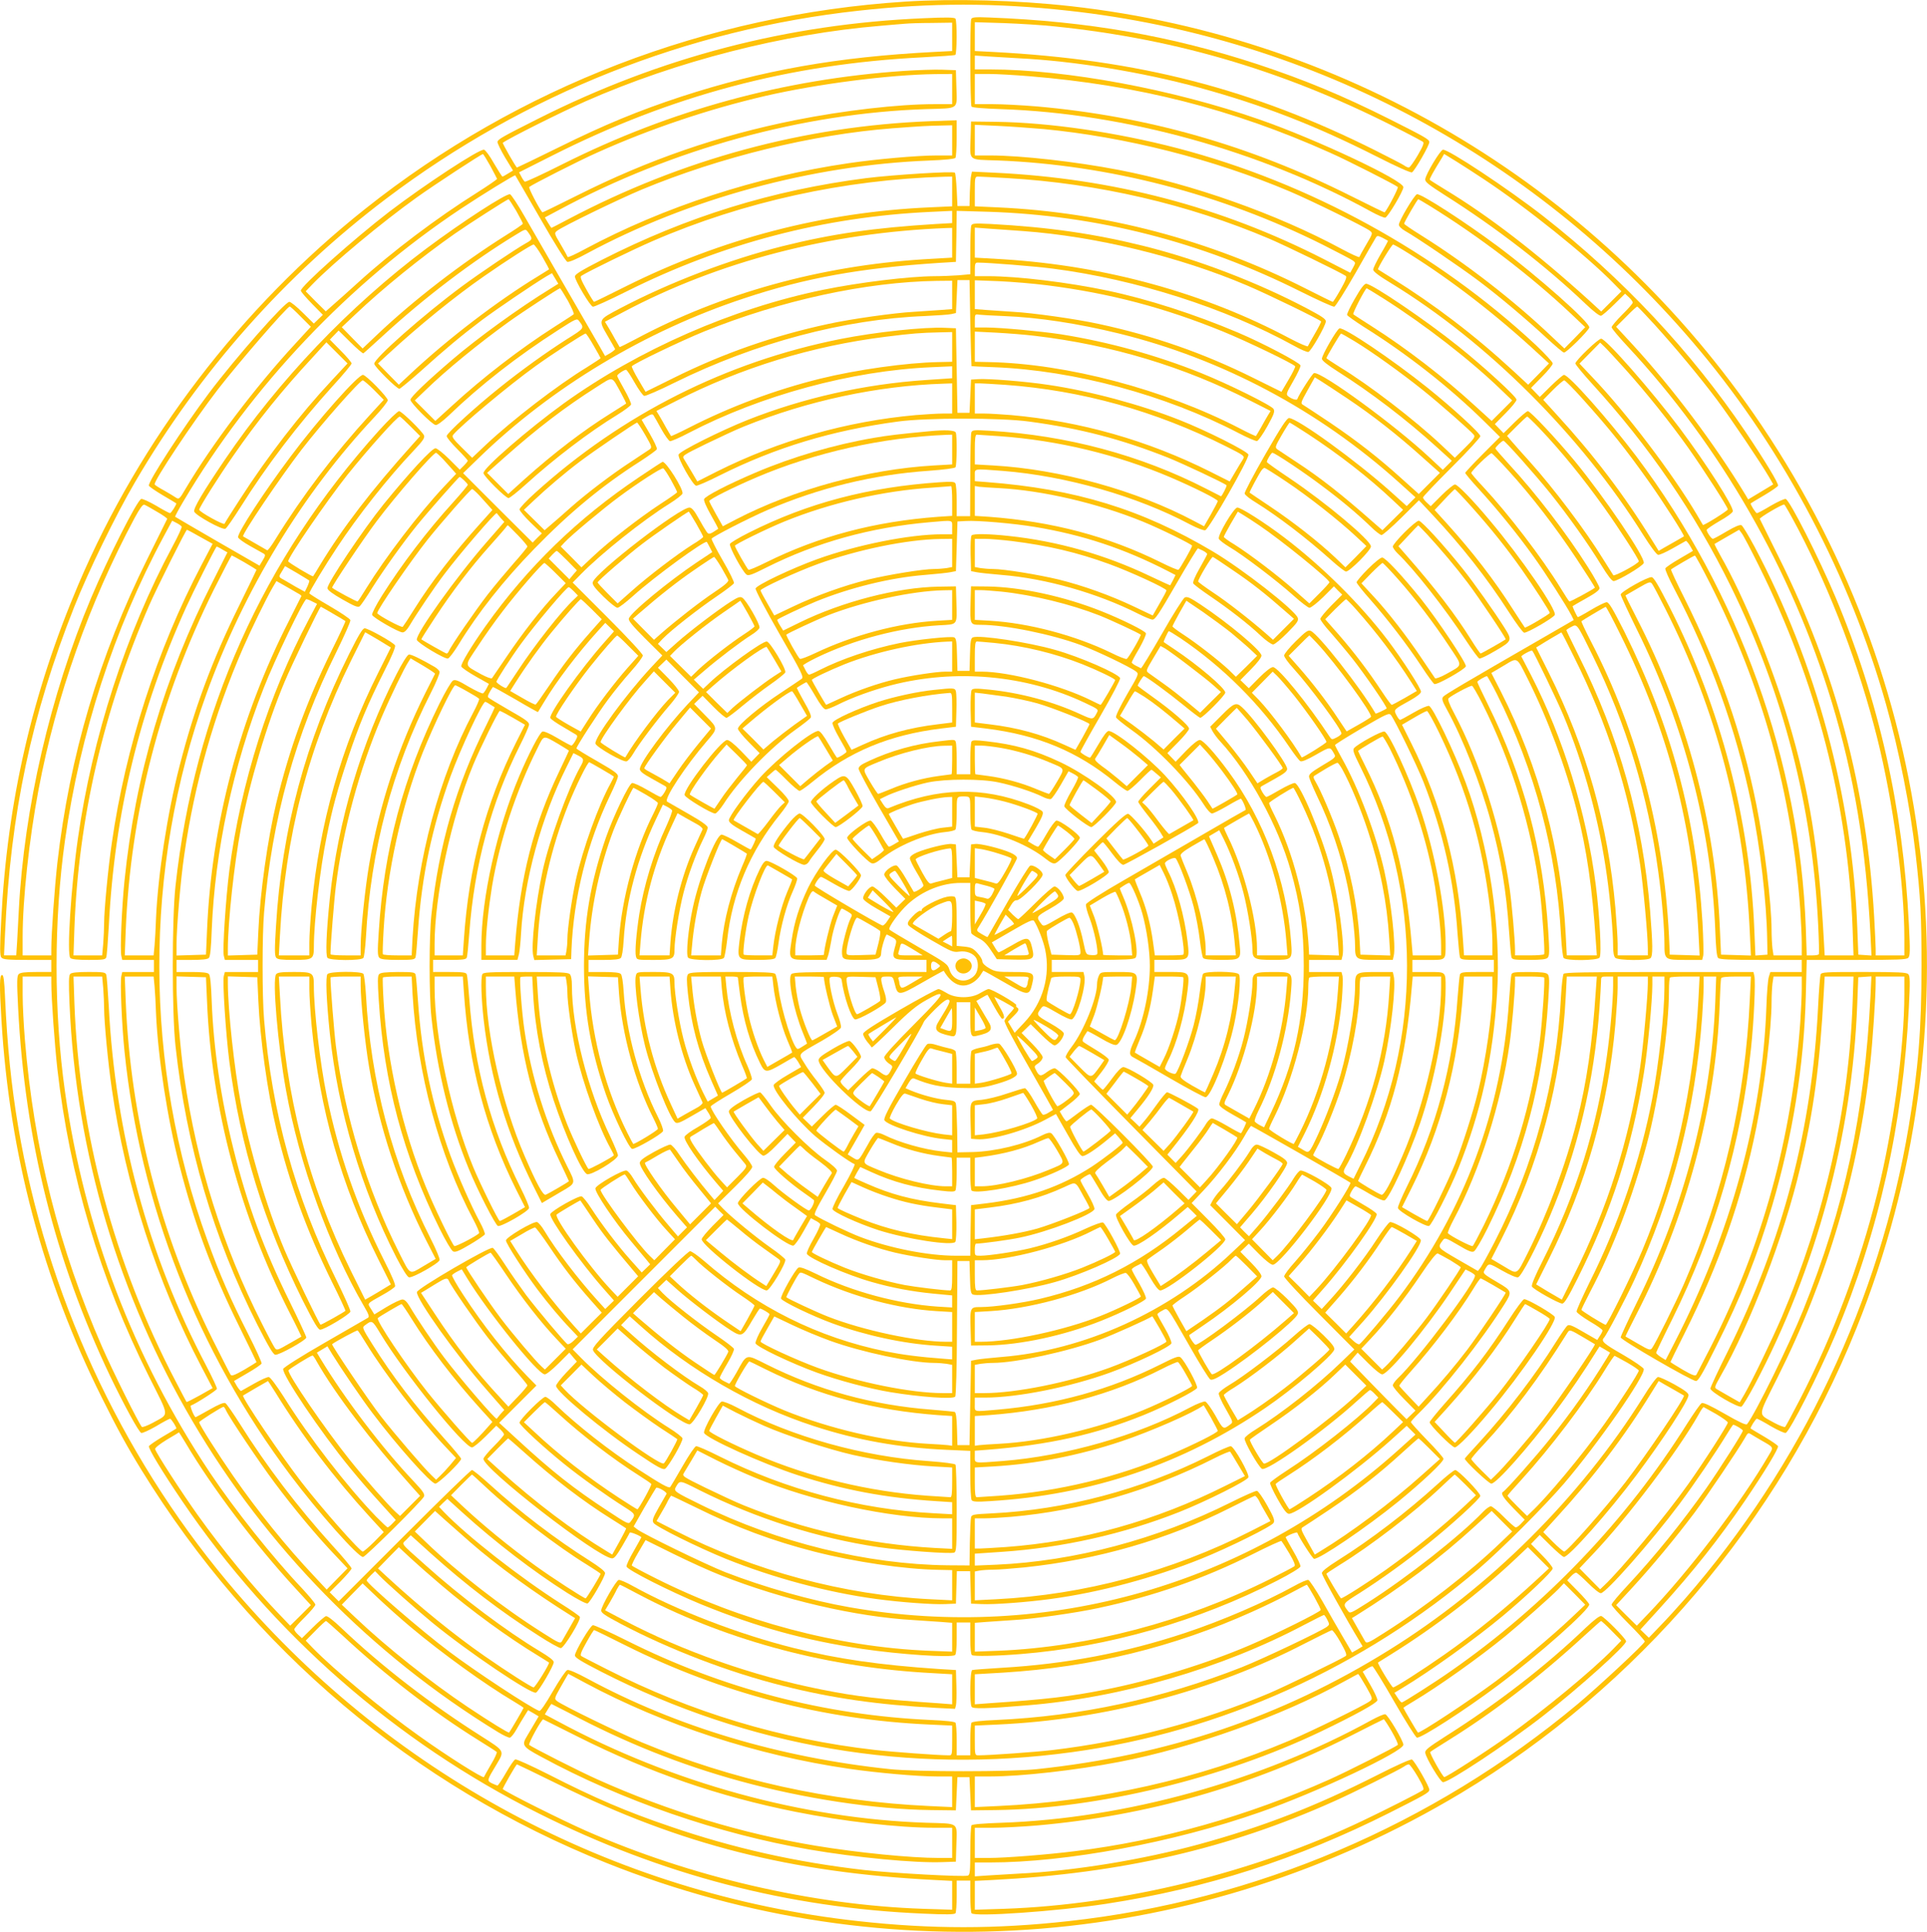 <?xml version="1.0" standalone="no"?>
<!DOCTYPE svg PUBLIC "-//W3C//DTD SVG 20010904//EN"
 "http://www.w3.org/TR/2001/REC-SVG-20010904/DTD/svg10.dtd">
<svg version="1.0" xmlns="http://www.w3.org/2000/svg"
 width="1277pt" height="1280pt" viewBox="0 0 1277 1280"
 preserveAspectRatio="xMidYMid meet">
<g transform="translate(0,1280) scale(0.1,-0.1)"
fill="#ffc107" stroke="none">
<path d="M5995 12789 c-1310 -85 -2556 -563 -3575 -1373 -825 -655 -1491
-1527 -1900 -2487 -306 -719 -472 -1438 -512 -2226 -10 -189 -9 -234 1 -247
11 -13 40 -16 172 -16 l159 0 0 -40 0 -40 -101 0 c-74 0 -104 -4 -115 -14 -12
-13 -13 -45 -4 -223 45 -877 243 -1670 610 -2441 94 -195 189 -369 206 -376 7
-3 51 17 98 44 46 28 88 50 93 50 8 0 46 -60 41 -65 -2 -2 -42 -26 -90 -54
-47 -28 -88 -56 -91 -63 -5 -15 87 -167 220 -363 595 -877 1415 -1596 2363
-2070 812 -407 1651 -626 2550 -664 151 -7 207 -6 212 3 4 6 8 57 8 114 l0
102 45 0 45 0 0 -102 c0 -57 4 -108 8 -114 16 -26 564 12 892 62 664 102 1266
295 1880 604 230 116 259 132 262 150 4 17 -96 191 -115 202 -8 4 -101 -37
-238 -107 -406 -205 -748 -338 -1171 -454 -377 -103 -830 -177 -1198 -195 -63
-4 -154 -9 -202 -12 l-88 -6 0 46 0 46 98 0 c509 0 1218 132 1792 333 376 131
950 402 950 447 0 26 -103 199 -120 202 -8 2 -50 -16 -92 -39 -732 -403 -1631
-652 -2453 -680 -120 -4 -193 -10 -197 -17 -4 -6 -8 -82 -8 -169 0 -135 -2
-159 -16 -164 -26 -10 -499 16 -687 37 -452 52 -869 145 -1290 290 -286 97
-496 187 -803 344 -113 57 -212 102 -219 99 -8 -2 -35 -42 -62 -89 -26 -46
-52 -84 -56 -84 -4 0 -21 7 -38 15 -33 18 -34 16 33 127 52 88 54 85 -100 183
-338 214 -663 465 -927 716 -54 52 -96 84 -105 81 -8 -2 -48 -36 -87 -75 l-72
-71 -26 24 c-14 13 -25 28 -25 35 0 6 31 42 70 80 38 38 70 76 70 83 0 8 -41
57 -91 111 -190 200 -447 523 -606 761 -508 762 -834 1617 -962 2525 -75 529
-75 1141 0 1670 100 706 324 1396 654 2011 l56 104 29 -15 c16 -8 31 -19 34
-24 3 -4 -24 -64 -61 -132 -307 -571 -532 -1265 -627 -1936 -46 -321 -74 -766
-50 -790 9 -9 48 -13 122 -13 94 0 111 2 116 17 4 9 11 103 17 207 38 749 203
1429 514 2116 44 97 187 381 200 398 1 2 18 -6 37 -18 l35 -20 -97 -193 c-320
-628 -514 -1285 -585 -1982 -18 -174 -30 -463 -21 -498 l6 -27 105 0 105 0 0
-40 0 -40 -105 0 -105 0 -6 -27 c-9 -35 3 -324 21 -498 104 -1020 483 -1988
1100 -2810 185 -246 451 -545 481 -541 19 3 393 374 404 401 6 16 -7 35 -69
101 -212 224 -456 546 -619 815 l-22 37 35 21 35 21 32 -53 c57 -92 195 -296
267 -390 161 -214 386 -466 416 -467 21 0 172 146 171 165 -1 6 -53 69 -117
140 -195 219 -337 405 -471 618 -66 105 -69 112 -51 125 49 37 49 37 104 -54
157 -261 555 -754 607 -754 9 0 49 32 89 72 l72 72 26 -24 c14 -13 25 -28 25
-34 0 -6 -30 -41 -67 -78 -37 -37 -68 -74 -69 -83 -9 -60 754 -652 851 -660
15 -2 31 18 67 79 26 45 49 85 51 91 3 8 77 -23 77 -31 0 -2 -23 -42 -50 -90
-28 -48 -50 -94 -48 -103 4 -22 287 -165 493 -250 371 -151 684 -238 1070
-296 250 -37 584 -59 614 -41 7 5 11 46 11 112 l0 104 45 0 45 0 0 -104 c0
-67 4 -107 11 -112 15 -9 163 -6 324 7 576 46 1177 218 1700 487 86 44 151 84
153 93 2 9 -20 55 -48 103 -27 48 -50 88 -50 90 0 8 74 39 77 31 12 -33 100
-170 111 -173 32 -6 344 205 557 378 158 129 304 266 301 285 -1 8 -50 64
-109 124 -59 61 -107 114 -107 119 0 4 23 30 51 57 162 159 418 484 569 724
52 82 50 89 -43 143 -98 58 -102 61 -88 84 27 48 24 48 115 -4 51 -29 95 -48
106 -45 22 6 123 199 208 398 187 439 297 899 332 1390 5 77 10 155 10 173 0
31 2 32 40 32 l40 0 0 -59 c0 -92 -18 -303 -41 -466 -65 -475 -205 -922 -426
-1359 -51 -100 -76 -161 -71 -170 10 -19 178 -113 201 -113 14 0 40 43 102
167 224 448 360 869 439 1361 25 152 56 478 56 585 l0 54 40 0 40 0 0 -74 c0
-166 -37 -506 -81 -736 -77 -405 -225 -838 -414 -1214 -49 -100 -89 -188 -87
-196 1 -8 41 -37 87 -65 47 -27 85 -54 85 -60 0 -5 -8 -22 -18 -36 l-17 -27
-92 53 c-73 43 -94 51 -106 42 -9 -7 -43 -57 -78 -112 -132 -212 -325 -465
-511 -667 -49 -53 -90 -99 -91 -102 -4 -12 159 -166 176 -166 33 0 242 235
422 475 93 123 193 270 281 412 l14 22 35 -20 35 -21 -22 -37 c-113 -185 -232
-354 -377 -535 -89 -112 -289 -338 -311 -351 -17 -10 2 -39 73 -112 l71 -72
-24 -26 c-13 -14 -28 -25 -35 -25 -6 0 -42 32 -80 70 -38 39 -77 70 -85 70 -9
0 -32 -16 -51 -36 -154 -161 -504 -436 -768 -604 -109 -69 -115 -72 -128 -54
-37 49 -38 47 80 121 135 86 304 207 448 323 160 128 349 301 349 319 -1 21
-146 171 -166 171 -9 0 -62 -42 -117 -93 -205 -186 -441 -367 -664 -507 -68
-43 -103 -71 -103 -83 0 -15 161 -305 251 -453 l19 -32 -35 -21 -35 -20 -60
102 c-33 56 -95 164 -137 239 -43 75 -85 138 -93 140 -8 2 -51 -16 -95 -41
-194 -107 -477 -229 -721 -310 -395 -131 -786 -206 -1214 -231 -102 -6 -191
-13 -197 -15 -15 -5 -18 -221 -4 -244 9 -14 103 -12 366 10 623 50 1294 245
1841 535 67 35 125 64 128 64 3 0 13 -14 22 -32 15 -30 15 -32 -2 -46 -38 -29
-423 -212 -564 -268 -529 -208 -1071 -325 -1630 -350 -95 -4 -158 -11 -162
-18 -4 -6 -8 -57 -8 -113 l0 -103 -45 0 -45 0 0 103 c0 56 -4 107 -8 113 -4 7
-67 14 -162 18 -706 32 -1379 207 -2016 526 -116 58 -217 104 -225 102 -18 -3
-119 -174 -119 -200 0 -15 42 -40 178 -110 977 -498 2038 -679 3117 -531 983
134 1929 560 2695 1215 146 125 436 415 564 564 226 264 540 716 529 760 -3 9
-65 52 -139 95 -128 73 -145 89 -125 111 18 19 142 255 201 382 257 558 405
1129 450 1747 5 77 10 168 10 203 l0 62 42 0 41 0 -6 -167 c-27 -675 -204
-1355 -518 -1989 -60 -122 -109 -228 -109 -235 1 -17 471 -289 499 -289 15 0
44 48 133 228 167 332 274 601 373 937 135 460 210 927 222 1388 l6 237 329 0
c274 0 332 2 344 14 12 13 13 45 4 223 -39 771 -198 1480 -486 2166 -111 263
-302 640 -330 651 -7 3 -51 -17 -98 -44 -46 -28 -88 -50 -93 -50 -8 0 -46 60
-41 65 2 2 42 26 90 54 47 28 88 56 91 63 4 15 -85 163 -215 356 -361 534
-815 1018 -1340 1429 -233 182 -633 447 -666 441 -18 -3 -113 -161 -117 -195
-3 -18 21 -36 133 -108 338 -214 663 -465 927 -716 54 -52 96 -84 105 -81 8 2
48 36 87 75 l72 71 26 -24 c14 -13 25 -28 25 -35 0 -6 -31 -42 -70 -80 -38
-38 -70 -76 -70 -83 0 -8 47 -64 104 -125 616 -660 1089 -1483 1355 -2359 148
-488 227 -963 257 -1551 l6 -128 -43 3 -44 3 -7 180 c-32 864 -272 1753 -681
2523 -39 73 -78 137 -86 142 -11 5 -41 -7 -99 -41 -45 -27 -86 -49 -91 -49
-10 0 -41 45 -41 59 0 5 38 31 84 58 47 26 87 55 89 65 8 29 -175 315 -353
553 -187 249 -486 589 -519 591 -19 1 -171 -145 -171 -164 0 -7 50 -68 111
-135 378 -414 679 -854 919 -1342 349 -712 541 -1457 579 -2245 5 -102 7 -188
4 -192 -2 -5 -21 -8 -42 -8 l-38 0 -6 183 c-40 1099 -442 2216 -1122 3122
-185 245 -451 545 -481 541 -8 -1 -47 -35 -87 -74 l-73 -72 -29 30 -29 30 72
73 c40 40 72 80 72 89 0 9 -51 64 -112 122 -658 613 -1500 1076 -2378 1305
-404 105 -845 169 -1198 174 l-167 2 -3 -105 c-4 -161 -22 -146 180 -153 736
-29 1481 -222 2153 -558 99 -50 189 -97 200 -105 19 -14 19 -15 1 -48 l-18
-33 -173 89 c-680 348 -1400 537 -2187 574 l-147 7 -5 -24 c-4 -13 -7 -64 -9
-114 l-2 -90 -40 0 -40 0 -5 107 c-3 58 -8 110 -12 114 -12 11 -409 -14 -587
-36 -624 -80 -1189 -255 -1753 -542 -136 -70 -178 -95 -178 -110 0 -26 101
-197 119 -200 8 -2 109 44 225 102 634 317 1304 493 2009 526 l147 7 0 -41 0
-40 -107 -6 c-410 -25 -688 -65 -1017 -147 -357 -90 -749 -240 -1073 -410
-153 -81 -150 -74 -83 -190 24 -40 44 -77 46 -81 2 -3 -12 -15 -31 -27 l-35
-20 -38 67 c-130 224 -421 729 -493 854 -46 81 -91 149 -99 151 -27 6 -318
-183 -555 -360 -511 -383 -978 -873 -1335 -1399 -144 -212 -209 -322 -203
-343 6 -24 188 -125 207 -114 8 4 52 67 98 140 174 277 383 551 611 803 70 76
127 145 127 152 0 7 -32 45 -72 85 l-72 73 29 30 29 30 78 -77 c43 -43 82 -76
86 -74 4 2 61 54 127 114 277 255 596 497 884 672 62 38 64 39 78 20 34 -47
34 -51 -9 -75 -72 -40 -309 -200 -428 -288 -255 -189 -580 -476 -580 -512 0
-18 150 -167 167 -166 6 1 69 53 140 116 162 146 270 236 405 338 99 74 341
238 429 291 l37 21 21 -35 21 -35 -53 -33 c-204 -125 -482 -326 -652 -472
-167 -143 -275 -246 -275 -264 0 -20 143 -164 167 -167 10 -2 46 24 88 64 209
201 453 391 721 563 121 78 128 81 141 63 37 -49 38 -47 -80 -121 -135 -86
-304 -207 -448 -323 -159 -127 -349 -301 -349 -319 0 -9 31 -47 70 -86 38 -38
69 -73 70 -77 0 -4 -12 -19 -26 -33 l-27 -27 -71 71 c-39 39 -80 71 -90 71
-24 0 -174 -162 -343 -370 -138 -171 -373 -522 -373 -557 0 -12 33 -37 100
-75 79 -45 102 -54 114 -45 8 7 46 62 84 124 78 123 203 298 296 413 68 84
276 320 282 320 8 0 54 -44 54 -52 0 -5 -44 -57 -97 -116 -172 -189 -340 -410
-472 -619 -39 -62 -68 -119 -65 -127 7 -19 176 -116 202 -116 13 0 29 16 48
48 43 73 161 249 228 337 103 137 342 414 348 405 2 -3 14 -17 26 -32 l24 -26
-117 -134 c-201 -230 -469 -605 -463 -647 4 -20 186 -130 207 -124 9 3 40 44
69 91 130 213 299 426 501 634 234 241 453 422 703 581 58 38 109 74 111 81 3
7 -19 54 -48 104 l-53 91 35 21 c29 17 38 18 44 8 5 -7 28 -48 51 -90 24 -43
50 -79 58 -81 8 -1 65 23 125 55 478 249 1078 412 1608 435 l137 6 0 -39 0
-40 -177 -12 c-403 -27 -809 -118 -1178 -264 -174 -69 -453 -208 -458 -230 -7
-24 94 -202 116 -206 8 -2 79 29 156 68 370 185 743 298 1181 357 192 26 678
26 870 0 342 -46 612 -117 920 -239 97 -39 372 -168 388 -183 5 -4 -32 -76
-37 -73 -3 2 -47 24 -98 50 -434 223 -924 354 -1434 384 -104 6 -116 5 -122
-11 -4 -9 -7 -138 -7 -286 l-1 -269 -44 0 -45 0 0 103 c0 56 -4 108 -9 115 -6
11 -29 12 -102 7 -474 -32 -875 -137 -1266 -334 -66 -33 -123 -67 -126 -75 -7
-17 83 -183 110 -203 12 -10 37 -1 132 47 333 167 691 266 1081 300 163 14
150 17 150 -35 l0 -45 -67 0 c-216 0 -565 -70 -828 -165 -169 -61 -402 -172
-408 -194 -2 -10 65 -138 159 -302 150 -260 162 -285 146 -297 -9 -7 -71 -48
-137 -92 -139 -91 -285 -213 -285 -238 0 -9 32 -49 72 -89 l72 -73 -27 -28
-28 -29 -70 73 c-45 46 -78 72 -91 71 -41 -3 -291 -327 -281 -365 5 -19 176
-122 202 -122 9 0 33 28 55 61 98 155 312 376 476 493 52 37 99 74 103 82 5
10 -9 44 -44 104 -28 50 -50 92 -48 93 18 13 59 37 63 37 3 0 29 -40 58 -90
35 -61 58 -90 70 -90 10 0 46 14 80 31 93 47 231 97 354 129 425 110 892 68
1282 -116 89 -42 93 -44 81 -66 -25 -48 -26 -48 -107 -11 -183 85 -401 143
-608 164 -87 9 -108 8 -115 -3 -5 -7 -8 -65 -7 -128 l3 -115 100 -12 c341 -42
606 -152 852 -354 39 -32 77 -59 85 -59 7 0 45 32 83 70 38 39 72 70 75 70 3
0 18 -12 34 -26 l29 -25 -76 -76 c-42 -41 -75 -80 -74 -86 1 -6 31 -48 67 -93
36 -45 73 -96 82 -112 l18 -30 -33 -21 -32 -21 -15 23 c-44 66 -138 172 -154
175 -13 3 -76 -53 -217 -194 -110 -110 -199 -204 -199 -211 0 -19 63 -100 81
-106 21 -6 203 103 207 124 1 9 -20 45 -47 80 l-50 64 26 27 c15 16 29 28 32
28 3 0 31 -34 61 -75 35 -47 62 -75 74 -75 13 0 458 248 495 276 19 15 -100
188 -218 316 -110 119 -333 295 -374 295 -11 0 -34 -30 -68 -89 -28 -48 -53
-88 -55 -88 -12 0 -64 31 -64 39 0 5 60 113 134 241 74 128 132 239 129 247
-12 30 -266 141 -430 187 -177 51 -502 100 -546 83 -13 -5 -17 -26 -19 -114
l-3 -108 -40 0 -40 0 -3 108 c-2 88 -6 109 -19 114 -22 9 -251 -15 -363 -38
-185 -38 -382 -104 -530 -179 -33 -17 -63 -30 -68 -30 -5 0 -15 12 -23 28 -7
15 -15 30 -17 33 -1 4 39 27 90 52 246 119 548 199 811 214 127 7 119 -3 115
153 l-3 105 -115 -2 c-271 -4 -639 -99 -922 -238 l-108 -53 -21 34 c-12 19
-20 37 -18 38 13 11 167 84 257 121 226 92 494 158 724 176 73 6 149 14 168
18 l35 7 5 164 5 165 55 3 c78 5 319 -16 457 -39 320 -53 593 -144 881 -292
l52 -27 -16 -33 c-9 -17 -18 -33 -19 -35 -1 -1 -62 27 -136 62 -293 140 -611
231 -934 265 -128 14 -234 16 -246 4 -6 -6 -8 -57 -7 -123 l3 -114 35 -7 c19
-4 94 -12 166 -18 293 -23 637 -121 906 -257 40 -20 82 -38 94 -39 18 -3 43
35 159 236 76 132 141 238 144 236 3 -1 18 -9 34 -16 15 -8 27 -18 27 -22 0
-4 -23 -46 -50 -94 -32 -56 -47 -92 -42 -101 4 -7 54 -45 110 -83 127 -86 256
-186 337 -263 34 -32 71 -58 82 -58 10 0 53 35 95 78 65 66 75 80 68 99 -21
53 -365 322 -562 439 -471 280 -911 415 -1500 460 l-78 6 0 39 c0 46 -11 44
186 29 417 -33 891 -168 1241 -355 46 -24 90 -41 100 -38 25 7 293 476 286
501 -5 22 -284 162 -458 230 -258 102 -594 192 -867 232 -151 23 -404 43 -468
38 l-45 -3 -5 -110 -5 -110 -40 0 -40 0 -5 280 -5 280 -70 3 c-138 7 -463 -28
-695 -74 -758 -151 -1447 -498 -2023 -1019 -57 -51 -104 -101 -104 -110 0 -9
33 -48 74 -88 l74 -71 -31 -30 -30 -31 -231 230 -230 230 104 101 c481 467
1102 841 1760 1058 402 134 768 200 1287 234 l115 7 3 169 2 169 208 -6 c721
-23 1413 -199 2068 -527 116 -58 218 -104 226 -102 8 1 72 103 142 225 69 122
130 228 135 235 7 11 14 11 42 -3 19 -10 35 -19 37 -20 1 -1 -20 -41 -48 -88
-27 -47 -50 -93 -50 -104 1 -12 38 -41 118 -89 641 -392 1257 -1007 1672
-1669 46 -73 88 -130 98 -131 9 -2 53 18 97 43 44 25 83 47 87 49 3 2 15 -12
27 -31 l20 -35 -89 -52 c-49 -28 -91 -57 -94 -64 -3 -7 23 -66 57 -131 240
-457 411 -932 512 -1423 60 -295 102 -652 106 -905 l2 -100 -40 -3 -40 -3 -7
167 c-30 736 -222 1469 -560 2138 -75 147 -106 200 -120 202 -26 4 -205 -97
-206 -115 0 -7 49 -113 109 -235 314 -634 491 -1314 518 -1991 4 -115 10 -174
19 -182 9 -10 79 -13 283 -13 l271 0 0 -40 0 -40 -104 0 -104 0 -10 -32 c-6
-18 -13 -105 -16 -193 -26 -740 -235 -1505 -610 -2233 l-58 -113 -32 20 c-17
11 -31 24 -31 28 0 4 48 105 107 223 284 575 457 1167 522 1795 19 176 31 444
22 479 l-6 26 -624 0 c-487 0 -626 -3 -634 -12 -5 -7 -13 -71 -17 -143 -29
-572 -178 -1124 -441 -1635 -41 -80 -83 -155 -92 -168 l-18 -23 -132 76 c-139
81 -137 78 -100 128 13 18 19 16 101 -32 69 -41 91 -50 105 -42 11 6 51 74 90
153 239 484 368 965 402 1508 9 137 8 163 -4 176 -11 10 -42 14 -125 14 -96 0
-110 -2 -115 -17 -3 -10 -10 -90 -16 -178 -48 -721 -296 -1387 -729 -1960 -76
-101 -244 -299 -262 -311 -6 -3 -23 6 -39 21 l-29 27 91 101 c158 177 390 502
384 540 -3 22 -182 126 -205 120 -9 -3 -50 -57 -91 -120 -77 -119 -214 -296
-308 -398 l-53 -58 -29 28 -29 28 67 76 c156 176 365 471 355 498 -3 8 -40 34
-82 58 -42 25 -82 49 -89 53 -10 7 -9 15 5 40 10 18 22 32 26 32 5 0 46 -22
93 -50 49 -29 90 -47 99 -43 31 11 160 292 235 508 97 283 170 666 170 897 0
113 5 108 -116 108 l-104 0 0 40 0 40 104 0 c121 0 116 -5 116 108 0 231 -73
614 -170 897 -75 216 -204 497 -235 508 -16 7 -180 -83 -202 -110 -10 -13 -2
-34 38 -115 416 -830 418 -1824 4 -2647 l-45 -91 -30 15 c-40 21 -43 29 -21
67 81 137 207 485 255 699 46 208 78 499 62 563 l-6 26 -111 0 c-134 0 -139
-3 -139 -92 0 -136 -44 -404 -95 -584 -34 -117 -97 -284 -151 -402 -59 -126
-58 -125 -99 -100 l-34 20 46 91 c126 253 218 580 245 879 6 73 8 145 5 161
l-7 27 -108 0 -107 0 0 40 0 40 107 0 108 0 7 28 c16 66 -29 394 -82 588 -60
221 -198 549 -234 556 -9 2 -53 -18 -98 -44 -44 -26 -85 -48 -90 -48 -5 0 -17
14 -27 31 -15 26 -16 33 -5 40 8 4 49 28 91 51 59 33 78 48 78 64 0 36 -222
339 -299 408 -38 35 -54 29 -134 -52 l-77 -77 15 -29 c9 -16 32 -48 53 -70
191 -208 381 -555 465 -851 63 -221 87 -395 87 -635 0 -361 -65 -652 -217
-972 l-46 -97 -28 14 c-15 8 -30 19 -34 25 -3 5 8 37 25 71 111 219 196 533
216 797 9 122 10 122 -123 122 -120 0 -133 -7 -133 -69 0 -71 -30 -261 -60
-377 -30 -117 -83 -259 -131 -356 -16 -32 -29 -65 -29 -75 0 -12 29 -34 88
-67 48 -27 88 -50 90 -52 3 -2 -25 -63 -34 -72 -1 -2 -42 19 -89 47 -48 28
-94 51 -104 51 -9 0 -25 -15 -36 -32 -26 -45 -116 -165 -164 -219 l-40 -44
-27 27 -28 28 22 27 c129 160 197 264 181 277 -35 26 -197 112 -206 109 -7 -3
-37 -39 -67 -81 -30 -42 -68 -93 -85 -112 l-30 -35 -30 29 -30 28 49 59 c70
84 107 142 103 161 -5 19 -171 118 -199 118 -12 0 -40 -28 -74 -75 -30 -41
-58 -75 -61 -75 -3 0 -17 12 -32 28 l-26 27 50 64 c27 35 48 71 47 80 -2 9
-39 37 -82 63 -43 26 -83 51 -88 56 -9 9 -2 25 28 70 1 2 41 -19 87 -46 54
-32 92 -49 105 -45 36 9 102 195 127 358 19 127 20 125 -123 125 -107 0 -109
0 -120 -25 -7 -14 -12 -39 -12 -54 0 -94 -89 -314 -170 -419 -23 -30 -40 -60
-38 -67 2 -7 198 -210 436 -451 l432 -438 -27 -28 -27 -28 -73 72 c-40 39 -80
73 -89 74 -10 2 -42 -20 -73 -48 -30 -28 -97 -80 -147 -115 -51 -36 -95 -72
-98 -80 -8 -19 94 -200 116 -206 24 -7 164 90 301 207 l58 49 30 -29 30 -30
-97 -79 c-288 -237 -586 -386 -940 -470 -118 -28 -310 -55 -394 -55 -72 0 -72
0 -68 -150 l3 -105 110 1 c218 3 507 65 755 164 131 52 288 129 294 146 3 8
-17 52 -44 100 -28 47 -50 89 -50 93 0 4 12 14 28 22 15 7 30 15 33 17 3 1 30
-38 58 -88 34 -59 58 -90 70 -90 52 0 431 298 431 339 0 9 -50 66 -112 128
l-111 112 78 83 c94 99 212 255 269 355 22 40 44 73 47 73 6 0 647 -366 658
-376 8 -7 -122 -213 -207 -326 -48 -64 -120 -153 -159 -197 -40 -44 -73 -88
-73 -98 0 -10 100 -118 233 -251 l232 -233 -90 -87 c-156 -151 -392 -336 -562
-442 -40 -24 -74 -51 -75 -60 -5 -20 92 -189 115 -202 34 -18 417 255 626 446
46 42 86 76 90 76 4 0 18 -11 31 -25 l24 -25 -30 -31 c-102 -107 -391 -334
-576 -452 -58 -38 -108 -74 -111 -81 -3 -6 20 -56 50 -109 40 -71 60 -97 75
-97 55 0 445 282 679 492 l101 91 29 -29 29 -29 -111 -100 c-995 -894 -2322
-1275 -3639 -1044 -253 44 -568 133 -825 233 -125 49 -543 252 -583 284 l-23
18 71 125 c39 68 75 127 78 131 9 9 75 -29 69 -40 -2 -4 -25 -44 -51 -89 -39
-69 -45 -85 -36 -102 12 -24 295 -164 480 -239 314 -126 670 -222 995 -266
161 -22 380 -38 460 -34 l70 3 3 108 3 107 44 0 44 0 3 -107 3 -108 70 -3 c80
-4 299 12 460 34 325 44 681 140 995 266 184 74 468 215 480 238 9 17 2 36
-42 115 -29 52 -60 96 -68 97 -8 2 -87 -33 -175 -77 -488 -244 -1036 -389
-1552 -412 l-143 -6 0 39 0 40 178 12 c402 27 808 118 1177 264 174 69 453
208 458 230 7 23 -94 202 -116 206 -8 2 -77 -28 -153 -67 -443 -222 -944 -354
-1431 -378 -125 -6 -134 -8 -138 -27 -3 -12 -6 -88 -8 -170 l-2 -148 -145 1
c-534 6 -1124 150 -1635 401 -173 85 -181 90 -167 116 28 48 23 49 159 -20
374 -187 782 -317 1187 -377 152 -22 474 -46 499 -36 15 6 17 32 17 289 0 156
-4 288 -8 294 -4 6 -78 16 -175 23 -438 30 -911 162 -1274 356 -45 24 -90 41
-100 39 -23 -7 -125 -187 -117 -208 14 -35 384 -203 621 -280 299 -97 583
-151 916 -172 l107 -7 0 -40 0 -40 -126 7 c-486 26 -975 156 -1415 376 -77 39
-148 70 -156 68 -9 -2 -49 -61 -90 -133 -41 -71 -78 -134 -82 -138 -9 -9 -58
18 -212 118 -189 122 -405 292 -542 424 -31 31 -64 56 -73 56 -20 0 -171 -151
-171 -171 0 -17 157 -162 300 -277 104 -84 278 -208 392 -280 79 -50 80 -51
43 -100 -12 -17 -23 -12 -148 71 -229 150 -372 263 -603 476 l-119 109 123
123 124 124 -61 62 c-140 144 -293 338 -424 539 -44 67 -77 126 -74 130 3 5
18 16 34 24 l30 15 37 -61 c142 -230 466 -632 513 -635 10 -1 49 30 91 72 l72
72 25 -30 25 -29 -69 -72 c-38 -40 -69 -80 -69 -89 1 -39 311 -297 547 -454
126 -85 160 -103 175 -96 23 13 120 182 116 202 -2 8 -41 39 -86 67 -181 113
-452 330 -587 467 l-55 56 473 473 472 472 27 -28 28 -27 -73 -73 c-39 -40
-72 -79 -72 -88 0 -41 379 -339 431 -339 21 0 131 183 123 205 -4 8 -47 44
-98 79 -98 69 -260 202 -314 258 l-33 35 114 112 c70 69 113 119 112 130 0 10
-26 47 -56 82 -85 98 -219 292 -219 318 0 5 61 44 135 87 74 43 136 85 138 93
1 9 -12 48 -29 88 -71 155 -124 355 -140 521 l-7 72 42 0 c22 0 41 -3 41 -7 0
-5 7 -55 14 -113 23 -170 66 -318 132 -452 33 -68 41 -68 145 -8 40 24 77 44
81 46 3 2 15 -12 27 -31 l20 -35 -89 -52 c-49 -28 -91 -59 -93 -67 -7 -35 158
-237 276 -339 71 -60 233 -176 260 -185 6 -2 -25 -66 -69 -143 -45 -76 -79
-146 -77 -155 6 -21 168 -95 303 -139 184 -59 493 -107 511 -78 5 7 8 65 7
128 l-3 115 -100 12 c-197 24 -331 60 -490 130 -44 19 -81 36 -83 38 -2 1 7
18 18 38 l21 35 72 -33 c144 -66 288 -105 462 -124 69 -8 91 -8 97 2 4 6 8 58
8 115 l0 102 45 0 45 0 0 -102 c0 -57 4 -109 8 -115 16 -25 267 15 418 67 108
36 221 89 228 105 5 15 -97 195 -118 207 -10 6 -30 1 -58 -13 -122 -62 -312
-108 -463 -112 l-100 -2 -2 150 c-2 83 -5 159 -8 171 -4 18 -14 22 -67 27 -62
6 -160 32 -232 62 l-35 15 21 36 c15 25 25 33 37 28 101 -42 173 -57 297 -62
110 -3 144 -1 212 16 108 28 172 56 172 78 0 26 -100 193 -119 199 -10 3 -35
-1 -57 -8 -21 -8 -57 -17 -79 -21 -22 -5 -43 -13 -47 -19 -4 -7 -8 -58 -8
-114 l0 -103 -45 0 -45 0 0 103 c0 56 -4 107 -8 113 -4 6 -23 15 -42 18 -19 4
-56 14 -82 22 -30 10 -53 12 -63 6 -9 -4 -78 -116 -154 -248 -104 -179 -136
-243 -130 -256 18 -34 257 -111 385 -124 l64 -7 0 -41 0 -42 -67 7 c-121 13
-286 60 -385 110 -20 10 -44 16 -52 13 -9 -3 -34 -38 -55 -78 -63 -112 -60
-110 -99 -86 l-34 21 33 57 c18 31 43 75 56 98 l23 41 -89 66 c-49 37 -95 67
-103 67 -7 0 -45 -32 -85 -72 l-73 -72 -30 29 -30 29 74 76 c41 42 73 82 71
91 -2 9 -25 43 -51 77 -27 33 -65 86 -83 117 -41 68 -53 53 119 151 65 38 121
76 123 86 3 10 -8 51 -24 92 -31 81 -61 226 -49 239 4 5 23 7 41 5 25 -2 35
-8 37 -23 15 -110 63 -249 88 -259 18 -7 191 90 204 113 5 11 2 36 -10 71 -11
30 -19 65 -20 78 0 19 5 22 39 22 39 0 39 -1 51 -50 19 -80 27 -79 184 11 76
44 140 78 140 77 55 -93 123 -121 193 -78 18 10 40 32 49 47 10 15 19 29 20
31 1 2 64 -33 140 -77 156 -90 165 -91 184 -11 18 76 11 80 -127 80 -105 0
-118 2 -159 26 -28 16 -44 33 -44 45 0 11 -15 36 -33 55 -28 31 -41 37 -85 42
l-52 5 0 157 c0 114 -3 160 -12 167 -8 6 -29 6 -53 1 -55 -11 -171 -72 -167
-87 1 -7 -2 -9 -8 -6 -6 4 -29 -12 -51 -35 -31 -33 -37 -45 -30 -59 6 -10 74
-55 153 -100 133 -77 145 -82 185 -76 47 7 95 -12 113 -44 18 -36 12 -90 -14
-116 -56 -56 -140 -35 -164 40 -12 38 -22 45 -203 149 -104 60 -192 113 -195
117 -9 15 65 116 123 169 97 88 226 140 350 140 l63 0 0 -162 c0 -90 4 -167 8
-173 4 -5 24 -19 45 -30 39 -19 59 -41 100 -105 l23 -35 110 -3 c135 -3 142 1
124 78 -18 75 -31 77 -130 19 -47 -27 -88 -49 -92 -49 -3 0 -15 15 -25 33
l-20 33 135 78 c106 62 137 75 144 65 24 -35 61 -130 74 -189 37 -175 -15
-355 -140 -487 l-62 -66 -22 37 -22 37 35 35 c37 36 42 49 25 59 -6 4 -8 10
-5 15 6 10 -166 110 -185 107 -9 -2 -33 -14 -55 -27 -57 -36 -163 -36 -220 0
-22 13 -46 26 -55 27 -8 1 -124 -61 -257 -138 -178 -103 -243 -146 -243 -159
0 -10 12 -33 27 -52 15 -18 29 -35 30 -38 2 -2 65 57 141 132 106 105 156 146
221 182 61 35 86 45 94 37 8 -8 -40 -63 -181 -204 -121 -121 -192 -200 -192
-212 0 -11 13 -29 29 -40 28 -18 29 -20 15 -46 -21 -42 -31 -43 -72 -12 -20
15 -44 26 -52 25 -8 -2 -48 -36 -87 -75 l-72 -71 -26 24 c-14 13 -25 28 -25
35 0 6 31 41 69 79 37 37 68 75 67 84 -2 23 -58 99 -76 105 -9 2 -59 -21 -111
-52 -76 -45 -95 -60 -94 -77 5 -66 294 -348 345 -337 13 3 326 531 352 592 3
9 38 47 76 85 49 48 75 67 87 63 17 -7 9 -25 -62 -140 -38 -60 -23 -79 78
-101 35 -8 39 4 39 125 l0 99 45 0 45 0 0 -99 c0 -121 4 -133 39 -125 101 22
116 41 78 101 -13 21 -35 59 -50 85 l-27 46 36 21 c20 12 37 21 39 19 1 -2 21
-38 45 -80 24 -43 47 -78 51 -78 21 0 16 24 -16 78 -19 33 -35 63 -35 66 0 4
108 -55 129 -71 3 -2 -9 -18 -26 -36 -16 -17 -33 -40 -36 -49 -4 -11 51 -116
159 -304 90 -158 163 -287 162 -288 -2 -1 -16 -10 -31 -19 -15 -10 -32 -15
-37 -12 -5 3 -31 44 -57 90 -26 47 -54 85 -61 85 -8 0 -60 -16 -117 -35 -57
-20 -133 -38 -169 -42 -79 -7 -78 -4 -74 -153 l3 -105 38 -3 c93 -8 321 57
454 129 l71 38 79 -139 c55 -98 83 -139 96 -140 20 0 81 39 164 107 l53 44 25
-28 c13 -15 25 -31 25 -34 0 -10 -122 -104 -205 -159 -204 -132 -424 -209
-700 -243 l-100 -12 -3 -167 -2 -168 -95 0 c-185 0 -438 50 -633 124 -79 30
-254 114 -300 144 -9 7 7 42 66 143 43 74 79 142 79 152 0 11 -32 40 -81 74
-104 73 -287 255 -360 360 -31 45 -62 83 -68 85 -7 3 -56 -21 -110 -51 -68
-39 -97 -62 -98 -75 0 -37 195 -287 228 -293 13 -1 44 23 90 71 l71 73 28 -29
27 -28 -72 -73 c-40 -40 -72 -79 -72 -88 0 -16 109 -111 200 -174 30 -21 59
-42 63 -46 10 -8 -19 -69 -33 -69 -15 0 -172 114 -232 169 -30 27 -62 49 -72
47 -24 -3 -166 -147 -166 -168 0 -37 332 -291 368 -281 9 2 39 44 66 93 l50
89 27 -15 c15 -7 31 -18 34 -24 4 -6 -16 -49 -43 -97 -28 -48 -48 -93 -45
-100 12 -30 266 -141 430 -187 132 -38 264 -63 406 -77 l127 -12 0 -40 0 -40
-98 6 c-262 18 -565 99 -806 218 -70 34 -103 46 -115 40 -22 -13 -121 -189
-115 -205 7 -19 206 -115 340 -164 218 -80 473 -135 687 -148 l107 -7 0 -42 0
-42 -52 4 c-164 12 -277 27 -388 49 -450 92 -853 293 -1206 601 -40 34 -81 63
-91 63 -11 0 -149 -131 -335 -317 -275 -276 -315 -321 -308 -339 29 -73 585
-499 641 -491 24 4 129 180 122 206 -2 9 -27 30 -55 46 -112 66 -326 228 -461
351 l-61 54 29 30 28 29 76 -68 c323 -290 732 -526 1145 -660 285 -93 566
-143 879 -157 l157 -7 0 -156 c0 -86 4 -162 9 -170 7 -11 31 -13 123 -7 674
41 1276 245 1823 617 184 125 447 348 457 387 4 15 -14 39 -71 95 -42 41 -83
74 -93 74 -9 0 -56 -36 -105 -80 -109 -98 -338 -272 -426 -323 -36 -22 -68
-46 -70 -55 -3 -9 18 -56 46 -104 48 -85 50 -88 31 -102 -48 -36 -47 -36 -99
57 -28 49 -58 91 -68 94 -10 2 -55 -15 -100 -39 -350 -187 -824 -322 -1241
-355 -197 -15 -186 -17 -186 29 l0 39 78 6 c411 32 722 101 1043 231 148 60
345 161 352 179 7 17 -83 183 -110 203 -12 10 -37 1 -132 -47 -333 -167 -691
-266 -1081 -300 -163 -14 -150 -17 -150 35 l0 45 68 0 c215 0 564 70 827 165
171 62 402 172 408 195 2 10 -17 55 -44 101 -27 46 -49 87 -49 91 0 4 14 15
32 24 39 20 24 40 181 -234 67 -118 129 -218 138 -222 11 -6 38 5 94 41 175
112 468 349 485 392 7 19 -3 34 -68 100 -42 42 -85 77 -95 77 -11 0 -48 -27
-83 -60 -106 -99 -404 -320 -431 -320 -9 0 -47 59 -41 65 1 1 41 28 88 60 186
125 390 298 390 329 0 12 -29 50 -70 91 l-70 71 28 27 28 27 69 -70 c42 -42
78 -70 90 -70 49 0 401 460 389 508 -7 23 -186 124 -207 116 -9 -3 -27 -25
-41 -47 -34 -59 -174 -245 -242 -323 l-57 -65 -30 29 -29 30 76 88 c100 116
236 311 236 338 0 16 -21 33 -90 71 -50 28 -99 51 -110 51 -14 1 -30 -14 -51
-50 -39 -63 -141 -197 -191 -252 -21 -22 -44 -54 -53 -70 l-15 -29 116 -116
115 -116 -87 -82 c-414 -392 -979 -648 -1528 -692 -72 -6 -147 -14 -166 -18
l-35 -7 -5 -279 -5 -280 -40 0 -40 0 -3 108 c-2 74 -7 109 -15 112 -7 2 -75 9
-152 15 -394 30 -756 130 -1097 301 -138 69 -127 72 -197 -55 -24 -42 -46 -76
-49 -74 -4 2 -19 10 -34 17 -16 8 -28 18 -28 23 0 5 22 47 50 94 27 46 47 90
44 97 -3 8 -55 48 -117 90 -121 82 -302 224 -355 279 l-32 34 28 27 28 27 74
-66 c86 -76 268 -214 353 -268 72 -46 80 -42 141 64 26 44 49 80 52 80 11 0
64 -31 64 -38 0 -4 -22 -45 -49 -91 -27 -46 -46 -91 -44 -101 6 -23 237 -133
408 -195 144 -52 343 -105 486 -129 194 -32 411 -48 429 -30 6 6 11 190 12
454 l3 445 40 0 40 0 3 -108 c2 -88 6 -109 19 -114 44 -17 369 32 546 83 163
46 418 157 430 187 5 14 -93 195 -113 207 -7 4 -57 -14 -114 -40 -112 -53
-248 -101 -372 -131 -92 -22 -271 -49 -326 -49 -38 0 -38 0 -38 40 0 22 3 40
8 40 45 1 215 24 291 40 182 37 484 153 494 189 2 10 -18 54 -44 99 -27 46
-49 87 -49 92 0 8 51 40 64 40 2 0 27 -40 55 -88 33 -59 57 -89 68 -89 37 -1
293 197 293 227 0 19 -390 410 -409 410 -8 0 -46 -25 -86 -55 -39 -30 -74 -55
-77 -55 -3 0 -15 15 -26 33 l-19 33 65 50 c36 27 66 56 68 65 2 18 -141 165
-166 171 -8 1 -32 -10 -52 -25 -41 -31 -51 -30 -72 12 -14 26 -13 28 15 46 16
11 29 29 29 40 0 11 -31 50 -70 90 l-70 71 30 29 30 29 70 -69 c38 -38 77 -70
87 -71 20 -3 63 51 63 78 0 10 -35 37 -90 68 -95 54 -95 54 -58 103 13 17 19
15 100 -32 49 -29 93 -49 101 -45 35 13 98 230 83 288 l-6 26 -105 0 -105 0 0
40 0 40 271 0 c218 0 273 3 284 14 27 27 -22 268 -82 405 -13 29 -23 54 -21
56 31 22 54 35 61 35 12 0 64 -119 87 -202 29 -103 50 -248 50 -348 0 -161
-41 -359 -103 -494 -36 -78 -37 -98 -4 -113 12 -6 120 -67 240 -137 119 -69
226 -126 236 -126 35 0 147 286 189 480 31 142 48 316 32 335 -16 20 -222 22
-237 3 -5 -7 -15 -62 -22 -122 -7 -60 -25 -159 -41 -220 -27 -105 -100 -300
-119 -319 -10 -10 -71 18 -71 34 0 5 9 28 20 50 58 113 110 300 130 467 14
122 14 122 -119 122 l-101 0 0 40 0 40 101 0 c133 0 133 0 119 122 -20 167
-72 354 -130 467 -11 22 -20 45 -20 50 0 16 61 44 71 34 19 -19 92 -214 119
-319 16 -61 34 -160 41 -220 7 -60 17 -115 22 -121 6 -9 43 -13 117 -13 133 0
135 2 125 102 -19 213 -67 403 -149 593 l-54 124 34 20 34 20 29 -57 c48 -97
101 -239 131 -356 30 -116 60 -306 60 -377 0 -62 13 -69 133 -69 133 0 132 0
123 122 -31 404 -180 808 -417 1129 -91 123 -165 204 -187 206 -13 1 -46 -25
-91 -71 l-70 -73 -28 29 -27 28 72 73 c40 40 72 80 72 89 0 21 -115 121 -245
213 -52 37 -95 69 -95 72 0 9 34 63 40 63 13 0 164 -111 262 -191 56 -46 106
-84 112 -85 17 -1 166 149 166 167 0 29 -182 184 -340 289 -36 24 -66 44 -68
46 -3 2 25 63 33 72 2 2 36 -19 77 -46 283 -191 532 -440 723 -722 32 -47 64
-89 72 -93 9 -6 44 8 105 43 95 54 92 54 119 6 14 -23 10 -26 -88 -84 -58 -35
-79 -52 -78 -67 0 -11 24 -67 51 -125 92 -189 163 -401 205 -604 26 -129 49
-312 49 -394 0 -89 5 -92 139 -92 l111 0 6 26 c16 64 -16 355 -62 563 -54 239
-170 549 -281 746 -24 44 -45 83 -46 88 -1 4 79 54 178 112 165 96 181 103
193 87 28 -37 172 -333 215 -442 130 -332 203 -657 226 -1005 6 -77 13 -148
16 -158 6 -15 22 -17 116 -17 l109 0 0 -40 0 -40 -109 0 c-94 0 -110 -2 -116
-17 -3 -10 -10 -81 -16 -158 -29 -438 -143 -863 -335 -1246 -34 -69 -62 -134
-60 -143 3 -22 183 -125 206 -119 17 4 139 243 193 378 150 372 231 735 258
1163 28 437 -52 976 -208 1397 -76 206 -218 501 -243 508 -10 2 -55 -17 -101
-44 -46 -27 -87 -49 -91 -49 -4 0 -15 14 -24 32 -19 37 -20 36 92 98 46 26 71
46 71 57 0 22 -122 211 -221 342 -180 237 -433 488 -684 679 -130 99 -292 202
-313 199 -24 -4 -129 -181 -122 -206 2 -9 34 -33 70 -55 88 -51 317 -225 426
-323 49 -44 96 -80 105 -80 10 0 50 31 90 70 l72 72 27 -28 28 -27 -73 -73
c-39 -40 -72 -79 -72 -88 0 -8 30 -49 67 -89 36 -41 101 -118 144 -172 79 -99
235 -326 228 -332 -9 -8 -71 -37 -73 -34 -99 171 -380 528 -430 548 -18 7 -33
-4 -98 -68 -43 -42 -78 -85 -78 -95 0 -11 28 -49 61 -85 107 -117 319 -403
319 -432 0 -5 -14 -17 -32 -26 -31 -16 -33 -16 -48 7 -142 216 -340 459 -374
459 -13 0 -48 -27 -91 -70 l-69 -70 -28 27 -28 27 70 71 c41 41 70 79 70 91 0
32 -218 215 -403 338 -71 47 -89 55 -106 47 -10 -6 -79 -114 -151 -241 -73
-127 -135 -229 -139 -228 -3 2 -18 10 -33 17 -16 8 -28 18 -28 22 0 4 22 46
50 93 27 48 47 92 44 100 -6 17 -163 94 -294 146 -248 99 -537 161 -755 164
l-110 1 -3 -105 c-4 -150 -4 -150 67 -150 164 0 470 -62 666 -135 103 -38 326
-145 363 -174 20 -16 20 -17 -59 -152 -45 -79 -77 -143 -73 -152 3 -8 49 -45
102 -83 163 -115 379 -337 480 -495 20 -32 44 -59 54 -59 9 0 55 23 103 51 47
28 88 49 89 47 15 -16 37 -73 30 -75 -5 -2 -135 -76 -289 -166 -154 -89 -389
-225 -522 -302 -141 -81 -244 -147 -246 -157 -3 -10 8 -51 24 -92 31 -81 61
-226 49 -239 -4 -5 -22 -7 -40 -5 -33 3 -33 3 -51 88 -20 98 -54 186 -76 194
-8 4 -54 -17 -101 -45 -81 -47 -87 -49 -100 -32 -37 49 -37 49 58 103 55 31
90 58 90 68 0 27 -43 81 -63 78 -10 -1 -66 -50 -125 -109 -59 -59 -110 -107
-114 -107 -4 0 -20 14 -37 30 l-30 31 20 33 c12 21 26 33 37 31 23 -4 172 143
172 170 0 25 -61 68 -83 59 -9 -3 -75 -110 -148 -237 -73 -128 -133 -233 -134
-235 -2 -2 -19 7 -39 19 -34 20 -36 23 -23 43 60 94 257 447 257 460 0 11 -17
25 -45 37 -62 27 -199 61 -232 57 l-28 -3 -5 -109 -5 -109 -40 0 -40 0 -5 109
-5 109 -28 3 c-33 4 -170 -30 -232 -57 -29 -13 -45 -26 -45 -38 0 -10 20 -52
45 -93 25 -41 45 -81 45 -87 0 -12 -58 -49 -65 -41 -1 2 -24 40 -50 85 -26 45
-54 84 -62 88 -22 8 -83 -36 -83 -60 0 -11 31 -50 70 -90 l70 -71 -30 -29 -30
-29 -70 69 c-38 38 -77 70 -87 71 -20 3 -63 -51 -63 -78 0 -10 35 -37 90 -68
l91 -52 -21 -31 c-11 -18 -26 -31 -32 -29 -26 7 -448 255 -448 264 0 13 31 58
41 58 5 0 45 -22 91 -49 45 -26 89 -46 97 -44 19 5 76 82 77 103 1 20 -146
170 -168 170 -25 0 -132 -148 -183 -253 -58 -122 -91 -225 -109 -348 -20 -131
-22 -129 122 -129 l110 0 10 28 c5 15 14 59 21 98 10 71 57 214 70 214 3 0 21
-9 39 -20 32 -19 32 -21 18 -48 -19 -37 -56 -178 -56 -213 0 -58 3 -59 122
-59 115 0 138 8 138 47 0 29 30 125 38 121 71 -36 68 -31 51 -91 -19 -71 -12
-77 107 -77 l104 0 0 -40 0 -40 -441 0 c-363 0 -443 -2 -454 -14 -27 -27 15
-241 76 -389 16 -38 28 -71 27 -72 -2 -1 -14 -9 -28 -18 -13 -9 -28 -17 -33
-17 -28 0 -108 250 -128 400 -6 47 -16 91 -21 97 -8 10 -78 13 -288 13 -234 0
-279 -2 -290 -15 -10 -12 -10 -39 -1 -127 22 -206 69 -382 154 -575 l45 -102
-34 -20 -34 -20 -29 57 c-48 97 -101 239 -131 356 -30 116 -60 306 -60 377 0
63 -12 69 -139 69 -110 0 -111 0 -117 -25 -13 -52 20 -302 61 -465 47 -186
163 -478 201 -507 13 -9 33 -1 107 42 l92 53 17 -27 c10 -14 18 -31 18 -38 0
-6 -38 -33 -84 -60 -47 -26 -87 -56 -89 -65 -7 -24 92 -166 207 -301 l49 -57
-29 -31 -29 -30 -28 33 c-68 80 -164 206 -204 266 -23 36 -51 67 -60 68 -9 2
-59 -21 -110 -49 -70 -39 -93 -57 -93 -73 0 -33 123 -207 249 -353 l64 -73
-30 -30 -30 -30 -63 74 c-76 88 -200 253 -235 313 -14 24 -33 46 -42 49 -21 9
-200 -93 -207 -117 -6 -24 124 -218 236 -351 46 -55 93 -111 105 -126 l22 -27
-28 -27 -28 -27 -77 86 c-86 97 -189 233 -259 341 -25 39 -53 74 -62 77 -18 8
-199 -94 -208 -117 -10 -26 200 -322 355 -497 l67 -76 -29 -28 -29 -28 -49 54
c-129 142 -278 337 -354 464 -17 29 -40 56 -49 58 -24 6 -206 -101 -206 -122
0 -19 122 -209 210 -326 72 -95 152 -191 219 -260 l48 -51 -29 -28 c-16 -16
-34 -25 -40 -22 -19 12 -201 229 -273 324 -38 52 -101 141 -139 200 -38 58
-75 110 -83 114 -20 11 -502 -270 -503 -293 -4 -47 260 -417 462 -647 l117
-134 -24 -26 c-12 -15 -24 -29 -26 -32 -6 -9 -245 268 -348 405 -67 88 -185
264 -228 338 -20 33 -34 47 -49 47 -12 0 -59 -22 -104 -49 l-82 -50 -22 36
c-25 40 -32 32 78 94 40 22 76 47 81 55 5 10 -18 66 -71 170 -180 356 -304
712 -382 1096 -44 214 -85 568 -85 730 0 84 -7 88 -133 88 -82 0 -107 -3 -117
-15 -26 -32 11 -469 66 -770 87 -484 284 -1030 516 -1429 32 -54 37 -70 27
-77 -8 -5 -136 -79 -286 -165 -162 -93 -273 -164 -276 -174 -9 -37 249 -420
442 -655 74 -90 112 -134 225 -259 l79 -87 -23 -24 c-13 -14 -27 -25 -31 -25
-4 0 -38 33 -77 72 -197 205 -442 522 -612 794 -46 72 -88 129 -98 130 -9 2
-53 -18 -97 -43 -44 -25 -83 -47 -87 -49 -3 -2 -15 12 -27 31 l-20 35 89 52
c49 28 91 57 94 64 2 6 -38 95 -90 197 -116 228 -186 388 -269 618 -423 1161
-425 2460 -7 3621 249 689 635 1325 1115 1836 48 51 87 101 87 110 0 20 -141
165 -164 168 -30 4 -298 -297 -480 -541 -175 -233 -354 -508 -348 -535 1 -8
37 -34 80 -58 42 -23 83 -47 91 -51 11 -7 10 -15 -8 -44 l-21 -35 -278 160
c-152 88 -279 162 -281 164 -2 2 22 47 54 101 455 768 1098 1446 1840 1940
139 92 356 226 360 221 1 -2 76 -130 165 -285 92 -161 170 -285 180 -288 11
-3 62 18 131 56 672 362 1491 585 2264 615 105 4 173 11 177 18 4 6 8 65 8
130 l0 119 -173 -6 c-836 -32 -1645 -251 -2400 -649 -60 -32 -111 -58 -112
-58 -2 0 -12 16 -23 34 l-21 35 92 49 c753 405 1616 642 2435 669 225 7 204
-8 200 153 l-3 105 -90 3 c-49 2 -164 -2 -255 -8 -794 -54 -1545 -259 -2258
-616 -135 -68 -249 -121 -254 -118 -4 3 -15 18 -23 34 l-15 28 218 110 c790
399 1574 608 2456 652 115 6 213 13 217 16 11 6 12 224 1 240 -5 9 -61 10
-212 3 -899 -38 -1743 -258 -2550 -664 -240 -121 -269 -137 -273 -155 -1 -8
21 -54 50 -103 l53 -87 -33 -20 c-17 -11 -34 -20 -37 -20 -3 0 -28 39 -56 87
-27 49 -57 89 -66 91 -31 6 -392 -231 -628 -411 -232 -178 -590 -497 -586
-523 1 -8 35 -47 74 -87 l72 -73 -30 -29 -30 -29 -73 72 c-40 40 -80 72 -89
72 -30 0 -356 -370 -533 -605 -167 -222 -406 -589 -398 -613 3 -7 44 -35 91
-63 48 -28 88 -52 90 -54 5 -5 -33 -65 -41 -65 -5 0 -47 22 -93 50 -47 27 -91
47 -98 44 -28 -11 -219 -388 -332 -656 -271 -644 -444 -1394 -479 -2068 -3
-63 -8 -157 -11 -207 l-6 -93 -40 0 -41 0 7 148 c36 791 175 1446 458 2160 93
235 276 611 403 827 430 736 996 1374 1668 1881 915 691 1993 1119 3128 1243
479 53 909 53 1388 0 1634 -179 3128 -983 4188 -2254 560 -671 992 -1492 1232
-2342 86 -305 161 -685 195 -983 34 -297 40 -417 40 -750 0 -419 -21 -681 -85
-1065 -193 -1151 -714 -2248 -1484 -3130 -48 -55 -121 -135 -163 -178 l-75
-78 -28 27 -28 27 124 136 c228 251 396 463 568 716 133 196 225 348 220 363
-3 7 -44 35 -91 63 -48 28 -88 52 -90 54 -5 5 33 65 41 65 5 0 47 -22 93 -50
47 -27 91 -47 98 -44 28 11 219 388 330 651 288 686 447 1395 486 2166 9 178
8 210 -4 223 -12 11 -63 14 -294 14 -257 0 -280 -1 -287 -17 -3 -10 -11 -103
-16 -208 -40 -813 -232 -1548 -597 -2285 -65 -129 -117 -242 -117 -250 -1 -22
186 -130 206 -120 8 5 47 69 86 142 409 770 649 1659 681 2523 l7 180 44 3 43
3 -6 -128 c-40 -789 -172 -1402 -446 -2083 -90 -224 -318 -688 -372 -756 -6
-8 -50 12 -147 68 -98 56 -144 77 -154 71 -9 -4 -53 -68 -99 -140 -400 -637
-937 -1199 -1563 -1635 -105 -74 -316 -208 -325 -208 -5 0 -17 14 -28 32 l-21
32 53 32 c183 110 480 323 666 478 157 131 330 295 330 314 0 9 -32 49 -72 89
l-72 73 29 30 29 30 73 -72 c40 -39 79 -73 87 -74 30 -4 298 297 480 541 174
232 346 496 346 531 0 14 -27 34 -93 71 -51 28 -101 51 -110 49 -9 -1 -53 -60
-97 -132 -417 -665 -1014 -1260 -1685 -1677 -710 -442 -1469 -698 -2335 -789
-168 -18 -802 -18 -970 0 -735 77 -1417 281 -2009 601 -70 38 -120 59 -131 56
-10 -3 -53 -67 -96 -141 -50 -87 -82 -133 -90 -130 -60 23 -422 261 -597 393
-178 133 -547 452 -547 472 0 4 13 19 28 34 l28 27 30 -31 c39 -42 250 -229
349 -310 234 -192 655 -476 687 -464 18 7 118 178 118 202 0 12 -31 36 -93 73
-219 131 -524 360 -754 567 -178 159 -162 138 -129 172 l28 29 134 -121 c232
-208 461 -384 716 -546 69 -45 135 -81 145 -81 20 0 134 186 126 207 -2 6 -59
46 -126 88 -272 174 -620 446 -775 607 l-32 34 27 27 28 26 105 -95 c212 -192
465 -386 689 -528 70 -44 126 -73 135 -70 18 7 116 177 116 201 0 12 -37 41
-103 83 -222 140 -460 321 -664 507 -56 51 -108 93 -115 93 -8 0 -209 -196
-448 -435 l-435 -435 -30 30 -30 30 73 73 c39 40 72 78 72 85 0 7 -57 76 -127
152 -228 252 -437 526 -611 803 -46 73 -90 136 -98 140 -10 6 -44 -8 -104 -42
-50 -28 -91 -51 -93 -51 -9 0 -40 74 -32 77 33 12 170 100 173 111 1 7 -31 77
-72 155 -385 732 -602 1536 -645 2383 -6 104 -13 198 -17 207 -5 15 -22 17
-116 17 -74 0 -113 -4 -122 -13 -10 -9 -11 -53 -5 -196 85 -1986 1146 -3791
2839 -4827 36 -22 72 -39 80 -37 8 2 28 27 44 56 16 28 40 69 53 89 l23 37 35
-20 35 -21 -27 -46 c-15 -26 -37 -63 -49 -83 -38 -62 -32 -72 91 -138 535
-291 1175 -512 1782 -616 303 -52 697 -90 878 -83 l90 3 3 105 c4 161 25 146
-200 153 -819 27 -1682 264 -2435 669 l-92 49 21 35 c11 18 21 34 23 34 1 0
52 -26 112 -57 377 -200 743 -346 1137 -454 423 -116 891 -187 1264 -192 l167
-2 5 110 5 110 40 0 40 0 5 -110 5 -110 167 2 c673 9 1501 209 2153 521 225
108 370 188 373 206 2 9 -19 55 -47 103 l-50 87 27 18 c15 10 32 18 37 18 6 0
71 -106 145 -235 74 -129 142 -236 150 -238 26 -6 318 182 537 346 266 199
611 505 605 537 -2 8 -36 48 -75 87 l-71 72 24 26 c13 14 28 25 35 25 6 0 41
-31 79 -69 37 -37 75 -68 85 -67 35 2 330 336 521 591 97 130 243 345 314 462
21 35 40 63 42 63 12 0 64 -31 64 -39 0 -13 -154 -255 -242 -381 -162 -229
-340 -450 -524 -647 -57 -61 -104 -117 -104 -125 0 -7 50 -63 110 -123 61 -60
110 -115 110 -121 0 -14 -301 -294 -445 -415 -961 -802 -2136 -1302 -3376
-1438 -479 -53 -909 -53 -1388 0 -1631 178 -3125 982 -4184 2249 -713 854
-1199 1912 -1386 3015 -46 272 -73 540 -87 853 -5 118 -10 152 -20 152 -17 0
-18 -66 -4 -300 53 -886 274 -1718 665 -2500 104 -209 167 -324 263 -480 733
-1190 1803 -2093 3083 -2604 1858 -741 3935 -572 5659 462 1173 704 2109 1803
2623 3082 798 1983 564 4211 -629 5982 -1047 1555 -2720 2570 -4579 2777 -359
40 -769 51 -1100 30z m315 -233 l0 -94 -117 -6 c-644 -33 -1140 -121 -1678
-296 -283 -93 -509 -186 -812 -336 -150 -74 -275 -134 -277 -134 -6 0 -98 161
-94 164 42 31 387 203 549 275 604 266 1312 447 1954 500 72 6 146 13 165 14
19 2 97 5 173 5 l137 2 0 -94z m0 -346 l0 -100 -117 0 c-239 0 -603 -42 -923
-106 -507 -101 -972 -261 -1449 -501 -124 -62 -226 -112 -227 -110 -21 24 -93
162 -87 168 15 14 339 179 453 229 354 159 740 288 1110 374 348 80 821 141
1128 145 l112 1 0 -100z m0 -340 l0 -100 -102 0 c-128 0 -398 -24 -583 -51
-611 -89 -1224 -289 -1746 -568 -62 -34 -115 -58 -117 -54 -1 4 -22 42 -46 83
-44 74 -44 75 -24 91 37 29 408 209 561 273 521 216 1129 365 1662 406 203 15
221 16 313 18 l82 2 0 -100z m605 75 c543 -52 1125 -199 1631 -413 146 -62
498 -235 532 -261 20 -16 20 -17 -24 -91 -24 -41 -45 -79 -46 -83 -2 -4 -55
20 -118 54 -430 232 -988 429 -1475 523 -285 55 -649 96 -852 96 l-103 0 0
101 0 102 153 -7 c83 -4 220 -14 302 -21z m-3666 -244 c24 -44 44 -83 45 -86
0 -4 -58 -44 -129 -89 -268 -168 -568 -394 -792 -598 -69 -62 -145 -131 -170
-152 l-44 -39 -67 66 -66 67 44 46 c139 143 460 410 692 576 119 85 426 286
438 287 3 1 25 -35 49 -78z m6582 -87 c282 -186 685 -509 864 -693 l50 -51
-67 -67 -67 -67 -76 70 c-353 320 -669 563 -958 738 -54 33 -100 62 -102 65
-3 6 24 54 82 148 l13 23 83 -51 c45 -28 125 -80 178 -115z m-3521 -82 l0 -99
-152 -7 c-700 -31 -1379 -208 -2010 -523 -113 -57 -208 -103 -211 -103 -3 0
-26 37 -51 82 -35 62 -43 84 -34 90 42 28 346 176 476 232 598 259 1269 406
1930 425 l52 1 0 -98z m365 88 c602 -35 1198 -173 1737 -402 108 -46 472 -223
506 -246 9 -6 1 -28 -34 -90 -25 -45 -49 -82 -52 -82 -3 0 -85 40 -181 89
-633 321 -1331 505 -2039 537 l-152 7 0 99 c0 95 1 98 23 98 12 0 99 -5 192
-10z m-3254 -217 c24 -43 44 -81 44 -85 0 -4 -51 -39 -114 -78 -293 -184 -613
-431 -849 -655 l-99 -94 -69 70 -69 71 90 85 c183 174 438 380 661 536 93 65
346 227 354 227 3 0 26 -35 51 -77z m2889 -211 l0 -99 -190 -11 c-681 -43
-1341 -225 -1908 -529 -57 -30 -104 -54 -106 -52 -1 2 -15 27 -31 54 -15 28
-36 64 -47 82 l-19 31 123 65 c632 335 1367 526 2141 556 l37 1 0 -98z m-2716
-93 c26 -45 46 -82 44 -84 -2 -1 -34 -22 -72 -45 -267 -162 -602 -418 -847
-648 l-76 -71 -69 70 -69 71 65 60 c208 192 445 384 638 518 155 108 314 209
328 210 6 0 32 -36 58 -81z m5744 20 c280 -175 581 -407 857 -663 l70 -64 -69
-71 -69 -70 -96 89 c-262 242 -523 440 -811 620 -47 29 -86 54 -88 55 -6 5 91
165 100 165 5 0 52 -27 106 -61z m-5575 -311 c25 -46 43 -86 39 -90 -4 -4 -61
-41 -127 -83 -226 -144 -478 -338 -680 -524 l-110 -100 -68 68 -68 68 73 70
c138 134 349 306 550 451 89 64 329 221 339 222 3 0 26 -37 52 -82z m-1770
-106 l67 -67 -101 -110 c-265 -286 -556 -671 -729 -963 -40 -69 -44 -72 -64
-59 -11 8 -47 29 -78 47 -32 17 -60 35 -63 40 -11 17 255 417 419 630 137 177
457 546 476 549 3 1 36 -29 73 -67z m8969 -50 c139 -153 300 -346 417 -502 91
-122 290 -417 345 -512 l27 -47 -23 -14 c-13 -8 -50 -30 -83 -50 l-60 -36 -19
32 c-206 339 -480 703 -745 992 l-111 120 67 67 c37 38 70 68 73 67 3 0 53
-53 112 -117z m-4652 -151 l0 -98 -92 -2 c-210 -4 -539 -50 -783 -110 -299
-74 -598 -186 -868 -324 -64 -33 -119 -58 -120 -56 -2 2 -16 27 -32 54 -15 28
-36 64 -46 81 l-19 31 128 65 c434 222 903 366 1393 427 176 22 227 26 357 29
l82 2 0 -99z m-2376 9 c25 -43 46 -81 46 -83 0 -2 -39 -28 -87 -58 -199 -121
-496 -350 -672 -515 l-92 -87 -69 68 c-58 57 -67 71 -57 84 52 63 370 329 547
456 105 76 319 215 331 215 4 0 28 -36 53 -80z m-1737 -232 c-207 -221 -423
-500 -607 -786 -54 -83 -100 -156 -102 -162 -4 -12 -168 79 -168 93 0 14 130
221 227 359 158 228 325 435 521 646 l95 104 70 -70 70 -70 -106 -114z m8568
82 c140 -155 307 -364 422 -526 104 -147 263 -394 263 -409 0 -9 -160 -109
-165 -103 -1 2 -19 32 -40 68 -163 275 -464 671 -690 908 l-88 93 68 69 69 70
24 -23 c13 -12 75 -78 137 -147z m-8286 -144 l64 -65 -90 -98 c-239 -261 -450
-539 -627 -825 -26 -43 -51 -76 -55 -74 -23 13 -157 90 -160 92 -11 10 246
391 387 574 137 177 387 460 406 460 6 0 40 -29 75 -64z m8008 -58 c186 -207
285 -331 439 -548 96 -135 239 -359 233 -364 -2 -1 -26 -15 -54 -31 -27 -15
-64 -36 -81 -46 l-32 -19 -48 77 c-180 292 -383 559 -628 826 l-89 98 64 65
c35 35 69 64 75 64 6 0 61 -55 121 -122z m-4177 2 l0 -100 -62 0 c-35 0 -115
-5 -178 -10 -458 -41 -907 -168 -1319 -374 l-130 -66 -37 63 c-20 34 -43 72
-51 85 -14 22 -11 24 146 101 89 43 202 96 253 116 420 170 884 269 1321 283
l57 2 0 -100z m355 90 c503 -37 990 -172 1457 -406 125 -63 128 -65 115 -87
-8 -12 -31 -50 -51 -84 l-37 -63 -127 64 c-417 209 -862 335 -1322 376 -63 5
-143 10 -177 10 l-63 0 0 100 0 100 33 0 c17 0 95 -5 172 -10z m-2389 -332
c45 -78 46 -83 28 -96 -10 -7 -64 -43 -119 -79 -131 -85 -299 -213 -405 -307
-47 -42 -104 -92 -128 -112 l-43 -37 -69 68 -68 67 67 63 c87 82 202 180 304
257 87 66 367 257 379 258 3 0 28 -37 54 -82z m2349 -8 c389 -28 778 -122
1130 -272 157 -67 315 -146 315 -158 0 -4 -20 -43 -45 -87 l-46 -80 -66 35
c-382 203 -889 343 -1330 368 l-123 7 0 98 c0 73 3 99 13 99 6 0 75 -5 152
-10z m-3689 -152 c22 -24 50 -55 63 -70 l24 -27 -83 -88 c-165 -176 -388 -469
-511 -668 -29 -47 -55 -88 -59 -90 -5 -3 -149 74 -169 91 -6 5 207 324 294
439 125 167 375 455 395 455 3 0 24 -19 46 -42z m3374 -277 l0 -99 -92 -6
c-421 -31 -792 -129 -1141 -302 -60 -30 -112 -52 -117 -49 -9 6 -90 148 -90
159 0 9 211 113 329 161 302 123 652 203 976 224 66 5 123 9 128 10 4 0 7 -44
7 -98z m310 85 c289 -15 653 -100 951 -221 118 -48 329 -152 329 -161 0 -11
-81 -153 -90 -159 -5 -3 -57 19 -117 49 -349 173 -720 271 -1140 302 l-93 6 0
99 0 99 28 -5 c15 -2 74 -6 132 -9z m-3444 -48 c22 -24 50 -55 63 -70 l24 -27
-79 -88 c-176 -195 -326 -389 -438 -568 -38 -61 -73 -114 -77 -118 -7 -8 -169
79 -169 91 0 23 214 335 334 487 92 115 285 335 295 335 4 0 25 -19 47 -42z
m-2135 -109 c39 -22 69 -44 67 -47 -2 -4 -60 -122 -130 -262 -321 -646 -517
-1309 -598 -2018 -18 -162 -40 -467 -40 -569 l0 -43 -95 0 -95 0 0 123 c0 247
43 646 105 973 117 621 338 1244 637 1802 36 66 55 92 65 88 8 -3 46 -24 84
-47z m10875 -114 c220 -421 405 -909 524 -1385 105 -418 180 -971 180 -1324
l0 -116 -95 0 -95 0 0 43 c0 23 -5 119 -10 212 -49 849 -255 1628 -633 2385
-67 135 -123 248 -125 252 -4 8 150 99 162 95 5 -2 46 -75 92 -162z m-3571 24
c143 -96 465 -357 465 -377 0 -4 -30 -37 -66 -73 l-67 -67 -96 85 c-109 97
-297 240 -400 305 -39 23 -70 46 -71 51 0 4 21 43 46 87 l47 80 36 -22 c20
-12 68 -43 106 -69z m-4913 -65 c35 -36 63 -70 63 -75 0 -5 -40 -54 -90 -110
-49 -56 -127 -149 -173 -208 -80 -103 -246 -344 -258 -376 -3 -8 -10 -15 -14
-15 -7 0 -156 85 -168 94 -1 2 39 65 89 141 114 174 241 340 361 474 51 57 99
112 107 122 7 11 15 19 16 19 2 0 32 -30 67 -66z m-2106 -11 l83 -46 -74 -141
c-295 -562 -503 -1207 -594 -1841 -25 -170 -51 -447 -51 -530 0 -34 -3 -96 -6
-138 l-7 -77 -95 0 -95 0 6 178 c26 725 193 1446 496 2142 48 110 243 500 250
500 2 0 42 -21 87 -47z m10328 -188 c383 -769 593 -1580 623 -2407 l6 -178
-95 0 -96 0 -6 108 c-32 592 -96 986 -236 1453 -112 374 -295 819 -449 1088
-23 41 -40 75 -39 77 2 1 39 23 83 48 l80 46 17 -23 c10 -12 60 -107 112 -212z
m-5344 81 l0 -93 -37 -7 c-21 -3 -58 -6 -83 -6 -73 0 -299 -37 -437 -70 -161
-40 -343 -105 -500 -180 l-122 -58 -45 79 c-25 43 -46 82 -46 87 0 14 242 125
380 175 265 96 593 163 813 166 l77 1 0 -94z m397 79 c238 -30 429 -74 643
-152 138 -50 380 -161 380 -175 0 -5 -21 -44 -46 -87 l-45 -79 -122 58 c-157
75 -339 140 -500 180 -138 33 -364 70 -437 70 -25 0 -62 3 -82 6 l-38 7 0 93
0 94 63 0 c34 0 117 -7 184 -15z m-5087 -141 c44 -26 80 -48 80 -49 0 -2 -51
-107 -113 -233 -181 -366 -299 -684 -398 -1071 -80 -310 -142 -716 -155 -1004
-2 -67 -7 -150 -10 -184 l-6 -63 -95 0 -96 0 6 163 c32 785 228 1543 584 2260
63 125 116 227 119 227 2 0 40 -21 84 -46z m9713 -141 c347 -685 541 -1386
597 -2158 5 -77 10 -177 10 -222 l0 -83 -94 0 -93 0 -7 46 c-3 26 -6 81 -6
124 0 173 -48 568 -101 830 -96 476 -246 905 -475 1364 -52 103 -93 190 -90
193 8 8 151 92 158 92 3 1 49 -83 101 -186z m-3160 87 c123 -83 213 -154 347
-272 l55 -48 -69 -69 -70 -70 -45 40 c-103 90 -260 213 -353 274 -54 36 -98
69 -98 72 0 16 87 163 97 163 3 0 64 -40 136 -90z m2861 -250 c341 -673 528
-1390 562 -2153 l7 -148 -99 3 -99 3 -7 160 c-29 711 -221 1429 -554 2074 -41
79 -73 145 -72 146 2 1 39 23 83 48 74 43 81 45 93 29 7 -9 46 -82 86 -162z
m-4724 22 l0 -99 -102 -6 c-256 -15 -555 -95 -805 -214 -51 -24 -97 -42 -102
-38 -12 7 -94 155 -90 160 12 11 199 98 275 128 233 91 559 162 767 166 l57 1
0 -98z m328 88 c208 -22 457 -83 646 -157 76 -30 263 -117 275 -128 6 -6 -81
-156 -93 -161 -6 -2 -52 15 -101 40 -238 116 -547 198 -802 213 l-103 6 0 99
0 98 40 0 c23 0 84 -5 138 -10z m2348 -117 c137 -154 262 -319 367 -484 l36
-57 -79 -46 c-44 -25 -83 -46 -87 -46 -5 0 -35 42 -68 92 -85 129 -181 256
-284 374 l-89 101 66 67 c37 36 69 66 72 66 3 0 33 -30 66 -67z m-828 -155
c39 -33 95 -80 123 -106 l50 -47 -70 -70 -71 -69 -47 46 c-60 57 -216 179
-306 237 -37 24 -67 47 -67 51 0 4 21 44 46 89 l46 81 112 -76 c61 -43 144
-104 184 -136z m569 -69 c124 -132 370 -469 358 -489 -3 -4 -40 -28 -83 -52
l-78 -44 -60 90 c-71 108 -167 233 -258 336 l-66 75 67 67 c37 38 69 68 70 68
1 0 24 -23 50 -51z m-2417 -89 l0 -100 -45 0 c-59 0 -228 -26 -331 -50 -115
-27 -253 -75 -363 -126 -52 -24 -95 -44 -96 -44 -3 0 -95 159 -95 165 0 8 113
62 217 104 207 82 475 141 681 150 l32 1 0 -100z m281 90 c195 -19 403 -70
582 -141 105 -42 217 -96 217 -105 0 -8 -91 -164 -96 -164 -3 0 -30 13 -62 29
-201 100 -545 191 -727 191 l-45 0 0 100 c0 79 3 100 14 100 8 0 60 -5 117
-10z m1282 -147 c67 -51 144 -111 170 -135 l48 -43 -69 -68 -69 -69 -83 69
c-45 37 -116 93 -159 123 -42 30 -86 62 -98 70 -20 15 -20 16 29 98 l49 82 31
-17 c16 -10 85 -59 151 -110z m704 -203 c86 -108 213 -289 213 -306 0 -8 -161
-108 -164 -102 -57 100 -209 303 -284 381 l-46 47 69 70 69 70 29 -28 c16 -15
67 -74 114 -132z m-3276 -52 l47 -81 -82 -58 c-44 -32 -109 -82 -144 -111
l-63 -54 -69 70 -70 69 42 36 c116 100 268 212 287 211 3 0 27 -37 52 -82z
m2285 44 c57 -37 136 -99 222 -173 l42 -36 -70 -69 -69 -70 -63 54 c-35 29
-100 79 -144 111 l-82 58 47 81 c25 45 49 82 52 82 3 0 32 -17 65 -38z m-917
2 c56 -9 149 -28 205 -44 99 -28 346 -126 346 -138 0 -3 -21 -42 -46 -88 l-47
-82 -75 34 c-153 70 -311 113 -494 135 l-98 12 0 99 0 99 53 -6 c28 -4 99 -13
156 -21z m1599 -156 c71 -85 232 -304 232 -317 0 -4 -15 -15 -32 -24 -18 -9
-56 -30 -84 -46 l-51 -31 -56 83 c-30 45 -92 126 -137 181 l-82 98 68 69 c38
38 69 69 70 69 1 0 33 -37 72 -82z m1270 -85 c184 -382 287 -738 337 -1168 8
-71 15 -169 15 -217 l0 -88 -94 0 -94 0 -7 103 c-31 475 -143 902 -341 1299
l-63 126 77 45 c42 25 82 46 88 46 6 1 43 -65 82 -146z m-1987 -164 l56 -48
-70 -70 -70 -70 -56 48 c-31 26 -80 65 -109 85 -35 26 -50 42 -44 50 5 6 28
44 51 83 l42 73 72 -52 c40 -28 97 -73 128 -99z m1658 64 c142 -285 250 -611
300 -913 24 -149 41 -308 41 -396 l0 -64 -94 0 -94 0 -6 68 c-41 489 -132 835
-312 1194 -24 48 -44 90 -44 92 0 6 152 96 162 96 4 0 25 -35 47 -77z m-4259
-113 c0 -3 -29 -40 -65 -83 -35 -43 -83 -105 -106 -140 -23 -34 -43 -63 -44
-65 -2 -2 -153 84 -163 93 -11 10 121 195 204 288 l39 44 68 -66 c37 -36 67
-68 67 -71z m3148 -37 c65 -86 107 -152 101 -157 -10 -9 -162 -96 -164 -94 -1
2 -17 26 -35 53 -19 28 -59 81 -89 119 -31 38 -65 80 -75 93 l-19 25 67 67 68
68 42 -46 c23 -25 70 -83 104 -128z m796 12 c55 -100 123 -263 171 -410 82
-247 126 -472 141 -713 l7 -113 -99 3 -99 3 -6 111 c-13 215 -62 456 -138 676
-42 122 -117 298 -152 357 -16 27 -18 36 -7 42 7 5 42 26 78 48 36 21 69 38
74 37 4 -1 18 -20 30 -41z m-1132 -137 c51 -60 151 -199 146 -203 -3 -2 -141
-81 -159 -91 -4 -2 -36 36 -72 84 -35 48 -74 96 -86 106 l-22 20 68 68 c37 37
70 68 74 68 4 0 27 -24 51 -52z m866 -96 c136 -287 215 -587 238 -905 l7 -98
-99 3 -99 3 -2 45 c-17 298 -102 629 -229 882 -19 37 -34 72 -34 77 0 8 147
100 161 101 3 0 29 -48 57 -108z m-319 -119 c113 -226 195 -525 216 -795 l7
-88 -101 0 -101 0 0 45 c0 191 -89 532 -192 739 -16 32 -28 60 -26 61 4 4 162
95 165 95 2 0 16 -26 32 -57z m-788 -31 c51 -64 89 -118 89 -125 0 -10 -162
-98 -168 -92 -4 4 -30 36 -58 73 l-52 67 66 68 c37 37 69 67 72 67 3 0 26 -26
51 -58z m518 -204 c80 -188 128 -378 145 -585 l6 -63 -100 0 -100 0 0 38 c0
115 -57 356 -121 509 -23 54 -43 105 -45 113 -4 11 19 30 73 62 43 25 81 47
84 47 3 1 30 -54 58 -121z m-1729 -37 l0 -98 -62 -16 c-35 -8 -70 -18 -78 -21
-11 -4 -27 16 -58 72 -23 42 -43 82 -44 87 -2 16 164 70 230 74 9 1 12 -25 12
-98z m312 62 c43 -13 79 -27 81 -31 3 -4 -16 -44 -42 -89 -33 -59 -50 -81 -61
-77 -8 3 -43 13 -77 21 l-63 16 0 99 0 98 43 -6 c23 -4 77 -17 119 -31z m-942
-143 c-1 -3 -14 -20 -30 -39 l-29 -34 -85 48 c-54 31 -83 52 -78 59 4 6 25 33
46 59 l39 49 68 -68 c38 -38 69 -71 69 -74z m1608 67 l30 -43 -80 -47 c-44
-26 -83 -47 -87 -47 -3 0 -19 16 -35 36 l-28 36 68 69 c77 77 73 77 132 -4z
m480 -194 c44 -130 90 -382 73 -398 -2 -3 -46 -5 -96 -5 l-92 0 -12 88 c-17
122 -46 233 -88 330 -19 46 -34 84 -32 86 2 2 40 24 84 49 l80 46 26 -52 c15
-29 41 -93 57 -144z m-1783 76 c26 -44 45 -82 43 -85 -2 -2 -35 28 -74 67 -66
67 -68 71 -50 85 11 8 23 14 27 14 4 0 28 -36 54 -81z m881 67 c18 -14 16 -18
-50 -85 -39 -39 -72 -69 -74 -67 -5 6 88 166 97 166 4 0 16 -6 27 -14z m-323
-86 c26 -7 47 -16 47 -20 0 -5 -8 -22 -17 -39 -12 -20 -23 -29 -33 -25 -8 3
-30 8 -47 11 -31 5 -33 8 -33 50 0 37 3 44 18 40 9 -3 38 -10 65 -17z m-1067
-88 l72 -42 -29 -74 c-21 -56 -59 -216 -59 -252 0 -2 -43 -4 -95 -4 l-95 0 0
34 c0 79 40 234 89 350 16 35 25 46 34 39 6 -6 44 -29 83 -51z m444 -84 c0 -4
-38 16 -85 43 l-84 51 16 25 16 24 69 -68 c37 -37 68 -71 68 -75z m1090 113
c8 -16 -2 -26 -76 -70 -47 -28 -88 -51 -92 -51 -4 0 27 34 68 75 40 40 77 72
82 69 4 -3 12 -13 18 -23z m413 -47 c35 -82 66 -204 74 -286 l6 -68 -97 0
c-53 0 -96 2 -96 4 0 36 -38 196 -59 252 l-29 74 82 49 c44 26 84 45 88 42 3
-3 18 -33 31 -67z m-1113 -94 c0 -55 -4 -100 -9 -100 -4 0 -25 -11 -45 -25
l-37 -25 -82 47 c-45 25 -84 48 -86 50 -17 13 108 107 178 134 82 32 81 33 81
-81z m221 82 c3 -4 -11 -36 -33 -72 l-38 -65 0 79 0 79 32 -7 c18 -3 35 -10
39 -14z m188 -135 c-19 -14 -129 -75 -129 -71 0 3 17 34 37 70 l37 64 30 -30
c17 -16 28 -31 25 -33z m-964 3 c38 -21 72 -43 77 -48 4 -4 0 -41 -11 -83
l-19 -74 -96 -3 c-94 -3 -96 -2 -96 20 1 57 53 228 70 228 4 0 38 -18 75 -40z
m1359 -1 c20 -49 46 -155 46 -187 0 -22 -2 -23 -96 -20 l-96 3 -19 74 c-11 43
-15 79 -10 84 14 14 135 85 147 86 7 1 19 -18 28 -40z m-804 -114 l0 -36 -31
17 -32 16 29 19 c16 10 30 19 32 19 1 0 2 -16 2 -35z m-260 -55 l65 -40 -83 0
c-82 0 -83 0 -77 23 4 12 9 30 11 40 7 23 9 22 84 -23z m754 20 c3 -11 9 -29
12 -40 5 -19 1 -20 -78 -20 l-83 0 65 40 c36 21 68 39 72 40 4 0 9 -9 12 -20z
m-590 -115 c20 -15 20 -15 0 -30 -30 -23 -44 -18 -44 15 0 33 14 38 44 15z
m-5874 -127 c0 -103 22 -408 40 -570 81 -711 284 -1392 607 -2038 139 -278
137 -244 25 -307 -35 -19 -68 -31 -72 -27 -20 21 -195 373 -263 529 -286 654
-453 1317 -512 2035 -8 96 -15 230 -15 298 l0 122 95 0 95 0 0 -42z m344 -35
c3 -42 6 -104 6 -138 0 -83 26 -360 51 -530 91 -634 299 -1279 594 -1841 l74
-141 -85 -48 c-47 -26 -86 -46 -88 -44 -1 2 -35 65 -73 139 -405 774 -639
1647 -670 2503 l-6 177 95 0 95 0 7 -77z m340 15 c3 -35 8 -118 10 -185 13
-288 75 -694 155 -1004 99 -387 217 -705 398 -1071 62 -126 113 -231 113 -233
0 -1 -37 -24 -81 -50 -65 -37 -84 -44 -91 -33 -5 7 -57 110 -117 229 -350 701
-546 1465 -578 2247 l-6 162 96 0 95 0 6 -62z m1026 -20 c0 -46 7 -155 15
-243 53 -553 196 -1057 441 -1547 l84 -168 -38 -23 c-20 -13 -58 -35 -85 -51
l-47 -27 -95 191 c-283 574 -436 1167 -470 1823 l-7 127 101 0 101 0 0 -82z
m2393 -5 c15 -207 74 -440 157 -625 28 -62 53 -117 56 -123 2 -5 -11 -18 -28
-29 -18 -10 -57 -32 -86 -48 l-52 -30 -44 95 c-112 241 -180 499 -201 760 l-7
87 100 0 99 0 6 -87z m340 11 c14 -159 61 -339 134 -512 20 -45 34 -84 32 -86
-6 -6 -159 -96 -163 -96 -10 0 -111 256 -136 346 -29 103 -55 248 -64 362 l-6
62 99 0 98 0 6 -76z m342 14 c11 -102 53 -266 91 -356 20 -46 35 -84 33 -86
-2 -2 -40 -24 -84 -49 l-80 -46 -23 45 c-37 73 -78 192 -101 294 -22 98 -41
247 -32 255 2 3 46 5 97 5 l92 0 7 -62z m335 58 c0 -36 38 -196 59 -252 l29
-75 -79 -45 c-43 -25 -81 -46 -85 -47 -11 -3 -62 126 -85 213 -10 41 -22 105
-26 143 l-6 67 97 0 c53 0 96 -2 96 -4z m361 -75 c11 -42 15 -79 11 -83 -13
-13 -143 -88 -152 -88 -17 0 -69 171 -70 228 0 22 2 23 96 20 l96 -3 19 -74z
m225 38 c-54 -33 -70 -39 -77 -28 -5 8 -9 19 -9 26 0 6 -3 18 -6 27 -5 14 5
16 77 16 l84 0 -69 -41z m770 25 c-3 -9 -6 -21 -6 -27 0 -7 -4 -18 -9 -26 -7
-11 -23 -5 -77 28 l-69 41 84 0 c72 0 82 -2 77 -16z m344 -6 c-1 -57 -53 -228
-70 -228 -9 0 -139 75 -152 88 -7 7 2 58 28 150 2 8 31 12 99 12 92 0 95 -1
95 -22z m337 -45 c-11 -115 -86 -356 -110 -355 -4 1 -43 21 -86 46 l-79 45 29
75 c21 56 59 216 59 252 0 2 43 4 96 4 l97 0 -6 -67z m344 62 c7 -7 -8 -138
-26 -228 -20 -97 -68 -244 -104 -314 l-26 -52 -80 46 c-44 25 -82 47 -84 49
-2 2 13 40 32 86 42 97 71 208 88 331 l12 87 92 0 c50 0 94 -2 96 -5z m343
-57 c-17 -207 -65 -400 -144 -584 -28 -65 -52 -119 -54 -121 -2 -2 -40 18 -85
44 -57 33 -81 52 -77 63 2 8 22 59 45 113 64 153 121 394 121 510 l0 37 100 0
100 0 -6 -62z m341 -25 c-21 -271 -103 -570 -217 -796 l-29 -58 -67 38 c-37
21 -76 43 -86 49 -17 10 -16 14 12 70 103 207 192 548 192 739 l0 45 101 0
101 0 -7 -87z m341 -10 c-23 -325 -113 -658 -252 -936 -20 -40 -38 -74 -40
-76 -5 -6 -164 90 -164 100 0 5 15 40 34 77 125 249 226 638 226 868 0 28 3
54 7 57 3 4 49 7 101 7 l95 0 -7 -97z m340 -15 c-22 -366 -118 -723 -286
-1071 -23 -48 -46 -89 -50 -92 -6 -4 -149 73 -168 90 -1 1 9 22 22 46 43 76
122 269 164 399 70 217 122 498 122 659 0 37 3 71 7 74 3 4 49 7 101 7 l95 0
-7 -112z m344 48 c0 -309 -108 -782 -257 -1126 -79 -183 -122 -262 -139 -256
-25 9 -154 86 -154 92 0 2 20 44 44 92 180 359 271 705 312 1195 l6 67 94 0
94 0 0 -64z m340 -24 c0 -159 -43 -463 -97 -682 -31 -128 -101 -346 -148 -466
-49 -121 -177 -384 -187 -384 -5 0 -44 21 -88 46 l-79 46 63 126 c198 397 310
824 341 1300 l7 102 94 0 94 0 0 -88z m343 81 c6 -14 -12 -285 -28 -413 -55
-425 -178 -834 -372 -1228 -36 -72 -69 -135 -74 -138 -9 -5 -154 70 -164 86
-3 4 15 46 39 91 173 325 314 769 370 1164 15 105 36 344 36 413 l0 32 94 0
c52 0 97 -3 99 -7z m342 -90 c-23 -349 -60 -605 -126 -863 -74 -290 -193 -609
-323 -868 -78 -155 -66 -148 -162 -91 l-81 48 63 123 c253 498 402 1056 430
1616 l7 132 99 0 100 0 -7 -97z m345 53 c0 -87 -31 -423 -51 -556 -74 -488
-216 -934 -440 -1382 l-79 -159 -48 28 c-26 15 -64 37 -84 50 l-38 23 84 168
c247 494 393 1009 441 1557 8 94 15 203 15 243 l0 72 100 0 100 0 0 -44z m336
-93 c-31 -598 -155 -1158 -373 -1678 -65 -154 -234 -497 -243 -493 -32 14
-160 93 -160 100 0 4 27 59 59 121 149 282 281 627 375 980 79 296 146 763
146 1016 0 43 3 81 7 84 3 4 49 7 101 7 l95 0 -7 -137z m340 -10 c-30 -662
-174 -1286 -436 -1888 -55 -126 -190 -398 -212 -427 -12 -16 -19 -14 -93 29
-44 25 -81 47 -83 48 -1 1 31 67 72 146 330 640 528 1376 552 2054 3 88 7 166
10 173 2 8 31 12 100 12 l97 0 -7 -147z m344 65 c0 -46 -5 -146 -10 -223 -56
-767 -250 -1474 -591 -2145 -49 -96 -93 -181 -97 -188 -7 -11 -27 -4 -91 33
-44 26 -81 49 -81 51 0 2 42 88 94 191 229 458 379 887 475 1363 53 262 101
657 101 830 0 43 3 98 6 124 l7 46 93 0 94 0 0 -82z m337 -95 c-26 -704 -185
-1409 -469 -2078 -63 -147 -196 -423 -248 -513 l-31 -53 -67 38 c-37 21 -75
43 -85 49 -17 10 -15 16 24 85 199 348 423 933 528 1379 90 377 131 682 157
1163 l6 107 96 0 95 0 -6 -177z m343 61 c0 -353 -75 -906 -180 -1324 -118
-473 -291 -933 -511 -1360 -50 -96 -94 -179 -99 -184 -4 -4 -37 8 -72 27 -111
63 -113 31 20 297 332 661 541 1369 616 2085 16 144 36 444 36 533 l0 42 95 0
95 0 0 -116z m-6310 -169 c0 -81 -3 -85 -54 -65 l-25 9 37 65 c20 36 38 66 40
66 1 0 2 -34 2 -75z m221 -57 c-4 -4 -21 -11 -39 -14 l-32 -6 0 78 0 79 38
-65 c22 -36 36 -68 33 -72z m-666 -8 l-80 -80 -17 22 c-9 13 -15 25 -13 27 7
6 180 110 185 111 2 0 -31 -36 -75 -80z m1148 -44 c-22 -39 -26 -38 -95 31
-37 37 -68 71 -68 75 0 4 38 -16 85 -44 51 -30 82 -55 78 -62z m-976 7 c-70
-125 -100 -173 -106 -173 -4 0 -16 6 -27 14 -18 14 -15 18 56 90 70 71 87 87
77 69z m829 -158 c-11 -8 -23 -15 -27 -15 -8 0 -99 154 -99 167 0 4 33 -25 73
-65 69 -70 71 -74 53 -87z m-1212 49 l28 -36 -68 -69 c-77 -77 -73 -77 -132 4
l-31 44 82 46 c45 26 84 47 87 47 3 0 18 -16 34 -36z m1584 -11 l80 -47 -30
-43 c-59 -81 -55 -81 -132 -4 l-68 69 28 36 c16 20 32 36 35 36 4 0 43 -21 87
-47z m-990 10 l62 -16 0 -99 0 -98 -42 6 c-53 8 -196 52 -201 62 -3 4 16 44
42 89 33 59 50 81 61 77 8 -3 43 -13 78 -21z m413 -56 c26 -45 45 -85 42 -89
-5 -10 -148 -54 -200 -62 l-43 -6 0 99 0 99 48 11 c26 5 58 14 72 20 14 5 27
10 30 10 3 0 26 -37 51 -82z m-1278 -153 l55 -72 -69 -68 -69 -69 -25 30 c-52
61 -117 156 -112 161 12 13 153 93 159 91 3 -1 31 -34 61 -73z m2147 30 c44
-25 80 -48 80 -51 0 -7 -79 -116 -115 -158 l-25 -30 -69 69 -69 69 56 73 c30
41 57 74 59 74 2 0 40 -21 83 -46z m-1708 10 c21 -15 38 -28 38 -30 0 -3 -91
-157 -96 -163 -5 -5 -78 46 -100 70 -17 19 -16 22 46 84 36 36 67 65 69 65 3
0 22 -12 43 -26z m1238 -39 c62 -62 63 -65 46 -84 -22 -24 -95 -75 -100 -70
-20 22 -95 164 -89 169 25 21 67 50 72 50 4 0 35 -29 71 -65z m-958 -106 c47
-16 114 -32 147 -35 l61 -7 0 -100 0 -99 -57 6 c-112 13 -325 76 -356 105 -4
4 14 44 40 89 35 60 52 81 63 76 8 -3 54 -19 102 -35z m731 -41 c26 -45 44
-85 40 -89 -31 -29 -244 -92 -355 -105 l-58 -6 0 99 0 100 61 7 c34 3 105 21
158 40 53 18 98 34 101 35 3 0 27 -36 53 -81z m-1767 0 c21 -29 59 -78 85
-109 l48 -56 -70 -69 -70 -69 -41 45 c-43 48 -161 210 -156 215 4 3 163 95
165 95 1 0 18 -24 39 -52z m2764 2 c41 -24 76 -44 78 -45 5 -5 -113 -167 -156
-215 l-41 -45 -70 69 -70 69 48 56 c26 31 64 80 85 109 21 28 41 50 44 48 4
-2 41 -22 82 -46z m-2213 -88 l72 -54 -30 -51 c-17 -29 -38 -67 -46 -84 -9
-18 -19 -33 -22 -33 -11 0 -181 131 -181 139 0 12 121 142 129 139 3 -2 38
-27 78 -56z m1682 -8 c34 -37 61 -70 61 -75 0 -8 -170 -139 -180 -139 -8 0
-91 154 -88 165 2 10 128 113 140 114 3 1 34 -29 67 -65z m-2526 -83 c21 -32
64 -90 95 -128 31 -37 63 -76 71 -86 13 -16 8 -25 -53 -86 l-68 -68 -42 46
c-51 55 -157 195 -188 247 -18 30 -19 38 -7 45 8 4 43 26 79 48 36 21 67 39
70 40 3 0 22 -26 43 -58z m3344 13 c43 -25 80 -48 82 -50 10 -9 -125 -199
-205 -285 l-42 -46 -68 68 -67 67 19 25 c10 13 47 59 81 102 34 42 75 97 90
121 15 24 29 44 30 44 1 0 37 -21 80 -46z m-2212 -87 c97 -41 213 -72 318 -86
43 -6 80 -11 83 -11 2 0 4 -43 4 -95 l0 -95 -42 0 c-104 0 -306 49 -448 109
-112 47 -108 37 -55 130 26 44 51 81 54 81 4 0 42 -15 86 -33z m1100 -48 c53
-93 58 -83 -55 -130 -142 -60 -344 -109 -447 -109 l-43 0 0 94 0 95 48 6 c145
19 272 53 375 100 29 13 57 24 64 24 6 1 32 -36 58 -80z m-1679 10 c10 -12 58
-51 107 -86 58 -44 84 -69 79 -77 -5 -6 -28 -44 -51 -83 l-42 -73 -72 52 c-40
28 -97 73 -128 99 l-56 49 66 68 c36 38 69 70 72 71 3 0 14 -9 25 -20z m2211
-49 l70 -71 -56 -48 c-31 -26 -88 -71 -128 -99 l-72 -52 -42 73 c-23 39 -46
77 -51 83 -5 8 21 33 79 77 49 35 97 74 107 86 11 11 20 21 21 21 1 0 33 -32
72 -70z m-3038 -41 c28 -42 88 -120 133 -174 l80 -98 -69 -69 -70 -70 -86 104
c-104 123 -226 300 -212 305 6 2 44 23 85 48 41 24 77 41 81 37 3 -4 29 -41
58 -83z m3969 14 c17 -9 32 -20 32 -24 0 -13 -161 -232 -233 -317 l-70 -83
-70 69 -69 69 82 99 c45 55 107 136 137 181 l56 83 51 -31 c28 -16 66 -37 84
-46z m-4289 -150 c48 -79 172 -242 239 -314 l55 -60 -68 -69 -69 -70 -29 28
c-73 68 -327 409 -327 438 0 8 145 101 160 103 3 0 20 -25 39 -56z m4534 8
c42 -25 77 -49 77 -55 0 -29 -253 -369 -327 -438 l-29 -28 -69 70 -68 69 55
60 c67 72 191 235 239 314 19 31 36 55 39 54 3 -1 40 -22 83 -46z m-3562 -82
c24 -20 78 -61 121 -91 l76 -55 -44 -74 c-24 -41 -45 -78 -47 -84 -7 -19 -149
80 -295 206 l-42 36 68 69 67 69 26 -20 c15 -11 46 -36 70 -56z m733 -19 c109
-36 198 -55 329 -71 l97 -12 0 -99 0 -98 -57 6 c-207 21 -373 60 -536 125 -89
36 -155 65 -166 75 -2 2 18 41 44 88 l48 84 75 -34 c41 -19 116 -48 166 -64z
m1299 -1 c21 -36 37 -68 37 -72 0 -11 -248 -109 -346 -137 -93 -26 -221 -49
-361 -65 l-53 -6 0 99 0 99 98 12 c183 22 341 65 493 135 84 38 72 44 132 -65z
m625 -78 c-146 -126 -288 -225 -295 -206 -2 6 -23 43 -47 84 l-44 74 81 58
c45 32 110 82 145 111 l63 54 69 -70 70 -69 -42 -36z m-3880 -66 c70 -104 115
-161 274 -349 l27 -32 -68 -68 -68 -68 -49 52 c-141 150 -374 474 -355 493 9
9 154 95 157 93 1 -1 38 -55 82 -121z m5157 25 c13 -20 -234 -357 -359 -490
l-49 -52 -68 69 -69 68 71 80 c82 93 193 239 263 346 l49 76 79 -45 c43 -24
80 -48 83 -52z m-4184 -97 c44 -38 115 -93 158 -123 42 -30 86 -62 98 -70 20
-15 20 -16 -29 -98 l-50 -83 -26 17 c-69 43 -193 136 -279 208 l-95 79 68 68
c38 38 70 69 71 69 2 0 39 -30 84 -67z m3123 -2 l68 -68 -95 -79 c-86 -72
-210 -165 -279 -208 l-26 -17 -50 83 c-38 64 -46 85 -37 93 7 6 53 38 102 72
48 34 122 92 163 127 41 35 77 65 80 65 3 1 36 -30 74 -68z m-4385 -108 c91
-136 169 -237 277 -359 l72 -81 -70 -69 -69 -69 -45 50 c-141 157 -284 344
-387 506 l-36 57 77 45 c42 26 82 45 88 44 6 -1 48 -57 93 -124z m1932 83
c110 -51 248 -99 363 -126 103 -24 272 -50 331 -50 l45 0 0 -100 c0 -79 -3
-100 -14 -100 -42 0 -232 23 -301 36 -120 23 -288 71 -398 115 -104 42 -217
96 -217 104 0 6 92 165 95 165 1 0 44 -20 96 -44z m1773 -36 c25 -43 46 -81
46 -84 0 -9 -112 -63 -217 -105 -110 -44 -278 -92 -398 -115 -69 -13 -259 -36
-301 -36 -11 0 -14 21 -14 100 l0 100 45 0 c182 0 542 95 730 193 28 14 53 26
57 27 3 0 27 -36 52 -80z m1966 34 l79 -46 -36 -57 c-103 -162 -246 -349 -387
-506 l-45 -50 -69 69 -70 69 89 101 c103 118 199 245 284 374 33 50 63 92 68
92 4 0 43 -21 87 -46z m-5958 -266 c108 -161 234 -321 332 -425 l65 -69 -69
-69 -69 -69 -22 20 c-38 34 -193 217 -271 320 -75 99 -228 326 -228 337 0 6
150 96 161 97 3 0 49 -64 101 -142z m6259 92 c38 -23 69 -44 69 -47 0 -11
-154 -239 -228 -337 -78 -103 -233 -286 -271 -320 l-22 -20 -69 69 -69 69 65
69 c98 104 224 264 332 425 63 94 101 141 110 137 7 -3 44 -23 83 -45z m-5000
4 c37 -41 214 -181 307 -242 45 -30 82 -58 82 -62 0 -4 -21 -44 -46 -89 l-46
-81 -112 76 c-117 81 -229 169 -309 243 l-48 45 68 68 c37 37 70 68 73 68 4 0
17 -12 31 -26z m3652 -42 l68 -69 -73 -64 c-114 -101 -165 -140 -284 -223
l-112 -76 -46 81 c-25 45 -46 85 -46 89 0 4 37 32 83 62 92 61 269 201 306
242 14 14 27 26 31 26 3 0 36 -31 73 -68z m1511 -61 c19 -30 -373 -553 -513
-685 -17 -17 -31 -37 -31 -45 0 -9 34 -50 75 -91 l75 -76 -29 -28 -30 -29 -64
64 c-35 35 -119 121 -187 191 l-123 127 25 30 25 29 72 -72 c42 -42 81 -73 91
-72 41 2 286 298 447 538 l105 157 28 -14 c16 -8 31 -19 34 -24z m-4370 -25
c249 -118 549 -198 804 -213 l102 -6 0 -99 0 -98 -40 0 c-195 0 -552 76 -784
167 -77 30 -263 117 -275 128 -3 4 64 130 82 153 13 16 7 18 111 -32z m2113
-36 c24 -41 43 -77 43 -80 0 -9 -165 -89 -270 -130 -234 -93 -591 -170 -790
-170 l-40 0 0 98 0 99 103 6 c255 15 589 105 807 217 41 21 82 37 90 36 8 0
34 -35 57 -76z m-4543 25 c12 -32 178 -273 258 -376 46 -59 124 -152 173 -208
50 -56 90 -105 90 -110 0 -5 -28 -39 -63 -75 l-63 -66 -53 58 c-166 178 -299
350 -436 559 l-90 137 27 16 c16 10 51 31 78 48 57 35 71 38 79 17z m6923 -31
c43 -25 79 -47 81 -48 5 -5 -180 -280 -254 -378 -79 -104 -176 -219 -270 -320
l-53 -58 -63 66 c-35 36 -64 69 -65 72 -2 4 31 45 73 92 151 168 325 398 419
553 22 37 43 66 47 67 3 0 42 -21 85 -46z m-5368 -209 c58 -47 149 -114 204
-151 69 -46 97 -70 93 -81 -10 -26 -87 -153 -92 -153 -3 0 -63 39 -132 86
-112 76 -234 173 -367 288 l-40 35 69 70 70 70 45 -40 c25 -22 93 -78 150
-124z m3992 -22 c-188 -165 -470 -371 -490 -358 -10 5 -91 147 -91 158 0 3 42
34 93 68 111 75 235 170 331 255 l71 64 70 -70 70 -70 -54 -47z m-5792 7 c117
-188 277 -397 454 -593 l80 -88 -24 -27 c-51 -59 -104 -112 -110 -112 -10 0
-203 220 -295 335 -148 186 -344 479 -330 492 9 10 150 92 157 93 3 0 34 -45
68 -100z m2771 -143 c206 -75 545 -147 690 -147 25 0 62 -3 83 -6 l37 -7 0
-93 0 -94 -63 0 c-209 0 -562 71 -827 167 -138 50 -380 161 -380 175 0 5 21
44 46 87 l45 79 122 -58 c67 -32 178 -78 247 -103z m2184 83 c25 -44 46 -83
46 -88 0 -14 -242 -125 -380 -175 -265 -96 -618 -167 -827 -167 l-63 0 0 94 0
93 38 7 c20 3 57 6 82 6 150 0 499 76 710 154 91 34 318 136 346 155 1 1 22
-35 48 -79z m-3282 -261 c65 -48 149 -107 187 -131 39 -23 70 -46 71 -51 0 -4
-21 -43 -46 -87 l-46 -80 -42 25 c-124 73 -352 247 -521 399 l-50 45 69 69 69
70 96 -85 c53 -47 149 -125 213 -174z m4408 120 c0 -11 -192 -176 -298 -257
-95 -73 -201 -146 -273 -190 l-36 -22 -47 80 c-25 44 -46 83 -46 87 1 5 32 28
71 51 105 66 293 209 399 305 l95 85 68 -66 c37 -37 67 -69 67 -73z m-6381 36
c123 -199 346 -491 511 -668 l82 -87 -40 -48 c-22 -26 -52 -58 -66 -71 l-26
-25 -31 30 c-47 44 -247 277 -334 389 -80 102 -330 473 -324 479 19 16 164 94
169 91 4 -2 30 -43 59 -90z m8076 37 c33 -19 62 -37 64 -38 8 -6 -251 -385
-344 -504 -97 -124 -268 -322 -319 -369 l-26 -25 -65 64 c-36 36 -65 68 -65
73 0 5 36 48 81 95 186 199 373 447 555 740 16 25 14 26 119 -36z m-8406 -153
c119 -210 361 -529 633 -832 l52 -58 -67 -67 -66 -66 -27 24 c-52 48 -210 227
-305 346 -165 206 -415 571 -407 595 3 8 144 96 159 98 3 1 16 -17 28 -40z
m8684 -7 c42 -24 77 -48 77 -53 0 -15 -131 -217 -228 -354 -145 -204 -383
-489 -486 -584 l-26 -25 -65 64 c-36 36 -65 67 -65 70 0 3 43 52 96 110 187
205 415 505 545 716 35 57 66 103 69 101 3 -1 40 -21 83 -45z m-5706 -46 c349
-173 720 -271 1141 -302 l92 -6 0 -99 0 -98 -27 4 c-16 2 -75 6 -133 9 -289
15 -653 100 -951 221 -119 49 -329 152 -329 162 0 15 87 163 96 163 1 0 52
-24 111 -54z m2780 -27 c24 -41 43 -77 43 -81 0 -11 -204 -112 -329 -163 -298
-121 -662 -206 -951 -221 -58 -3 -117 -7 -132 -9 l-28 -4 0 98 0 99 93 6 c421
31 813 135 1147 306 52 27 100 47 105 46 6 -1 29 -36 52 -77z m-3717 -189 c69
-53 175 -130 235 -170 61 -39 111 -73 113 -75 5 -5 -78 -154 -89 -161 -30 -18
-536 358 -658 490 l-25 27 69 69 68 69 81 -76 c44 -41 137 -119 206 -173z
m4845 43 c-163 -153 -578 -460 -609 -450 -12 4 -97 148 -93 158 1 4 63 47 137
97 152 102 321 234 425 334 l70 67 70 -70 70 -70 -70 -66z m-7159 20 c177
-287 388 -565 627 -826 l90 -98 -64 -65 c-35 -35 -69 -64 -75 -64 -19 0 -269
283 -406 460 -141 183 -398 564 -387 574 4 3 163 96 165 96 1 0 23 -35 50 -77z
m9279 12 c28 -16 52 -30 54 -31 12 -9 -247 -392 -387 -574 -137 -177 -387
-460 -406 -460 -6 0 -40 29 -75 64 l-64 65 89 98 c245 267 448 534 628 826
l48 77 32 -19 c17 -10 54 -31 81 -46z m-7401 -155 c156 -142 361 -299 529
-405 43 -27 81 -53 83 -57 5 -7 -84 -168 -92 -168 -3 0 -58 34 -122 76 -206
135 -403 288 -563 439 l-67 62 67 67 c36 36 69 66 72 66 3 0 45 -36 93 -80z
m5527 14 l67 -66 -67 -63 c-160 -151 -357 -304 -563 -439 -64 -42 -119 -76
-122 -76 -8 0 -97 161 -92 168 2 4 40 30 83 57 166 105 365 257 528 404 49 45
92 81 95 81 2 0 35 -30 71 -66z m-4167 -91 c143 -63 427 -156 586 -192 169
-38 378 -68 538 -77 l122 -7 0 -98 c0 -73 -3 -99 -12 -99 -7 0 -76 5 -153 10
-389 28 -778 122 -1130 272 -157 67 -315 146 -315 158 0 4 20 43 45 87 l45 80
86 -45 c47 -24 132 -64 188 -89z m2960 56 c25 -45 46 -85 46 -89 0 -12 -158
-91 -315 -158 -352 -150 -741 -244 -1130 -272 -77 -5 -146 -10 -152 -10 -10 0
-13 26 -13 99 l0 98 123 7 c276 16 566 72 847 166 195 65 481 190 546 239 1 1
23 -36 48 -80z m-6526 46 c22 -48 223 -347 321 -478 126 -169 283 -357 396
-475 l88 -93 -69 -70 -69 -71 -83 89 c-182 192 -378 435 -536 663 -102 147
-226 342 -226 357 0 7 145 99 161 102 3 1 11 -10 17 -24z m9875 -24 c42 -25
77 -50 77 -56 0 -15 -158 -261 -263 -409 -148 -209 -448 -570 -559 -673 l-24
-23 -69 70 -68 69 88 93 c228 239 566 686 702 927 15 28 30 50 33 48 3 -1 40
-22 83 -46z m-10142 -193 c172 -292 464 -677 728 -963 l101 -110 -68 -68 -69
-68 -70 73 c-170 176 -377 428 -542 659 -107 150 -277 412 -283 438 -2 8 30
33 77 62 44 26 81 48 81 49 1 0 21 -33 45 -72z m10444 17 c80 -46 79 -42 48
-94 -185 -319 -535 -778 -806 -1059 l-70 -73 -69 68 -68 68 111 120 c133 145
284 327 408 492 87 117 289 417 334 495 19 35 22 37 41 25 12 -8 44 -26 71
-42z m-8197 -81 c193 -173 388 -322 572 -437 52 -33 97 -61 99 -63 2 -2 -18
-41 -44 -88 l-48 -86 -36 22 c-222 134 -474 324 -709 536 l-83 75 68 69 c37
37 69 68 70 68 2 0 52 -43 111 -96z m5996 27 l68 -68 -119 -106 c-203 -182
-471 -382 -674 -505 l-36 -22 -48 86 c-46 82 -47 87 -29 97 10 6 91 59 179
118 182 123 324 234 476 373 57 52 106 95 109 96 3 0 36 -31 74 -69z m-4472
-191 c385 -159 897 -269 1246 -270 l62 0 0 -101 0 -101 -117 6 c-436 25 -860
119 -1261 281 -51 20 -164 73 -253 116 -157 77 -160 79 -146 101 8 13 31 51
51 85 l37 63 130 -66 c72 -36 185 -87 251 -114z m3202 87 l46 -77 -129 -64
c-466 -234 -953 -369 -1456 -406 -77 -5 -155 -10 -172 -10 l-33 0 0 100 0 100
63 0 c34 0 114 5 177 10 466 41 922 173 1345 387 55 28 103 48 107 45 3 -4 27
-42 52 -85z m-4981 -153 c174 -163 472 -392 670 -513 48 -30 87 -56 87 -58 0
-11 -93 -163 -99 -163 -12 0 -226 139 -331 215 -172 124 -355 274 -493 404
l-68 64 68 69 c37 37 69 68 71 68 2 0 45 -39 95 -86z m6490 18 l68 -69 -68
-64 c-151 -142 -335 -291 -528 -429 -116 -82 -285 -190 -298 -190 -5 0 -97
155 -97 163 0 2 39 28 87 58 200 122 502 354 669 513 49 47 91 85 94 86 3 0
36 -31 73 -68z m-5099 -151 c262 -130 507 -221 781 -291 270 -69 597 -117 823
-121 l92 -2 0 -100 0 -100 -142 7 c-574 28 -1171 188 -1690 453 l-127 65 30
52 c17 28 38 66 46 84 9 17 19 32 21 32 3 0 77 -36 166 -79z m3729 47 c8 -18
29 -56 46 -84 l30 -52 -127 -65 c-524 -267 -1110 -424 -1692 -453 l-140 -7 0
95 0 96 31 6 c17 3 58 6 91 6 32 0 125 7 206 15 487 51 950 185 1363 394 85
43 159 79 165 80 6 0 18 -14 27 -31z m-5228 -275 c181 -158 428 -337 673 -490
l23 -14 -38 -67 c-21 -37 -43 -76 -49 -86 -10 -17 -20 -13 -125 54 -271 171
-575 408 -777 603 l-73 70 67 68 67 68 61 -55 c34 -30 111 -98 171 -151z
m6833 0 c-202 -195 -506 -432 -777 -603 -105 -67 -115 -71 -125 -54 -6 10 -28
49 -49 86 l-38 67 23 14 c306 191 558 380 798 600 l105 96 68 -68 68 -68 -73
-70z m-5172 -220 c413 -163 893 -275 1279 -297 55 -4 135 -9 178 -12 l77 -6 0
-96 0 -95 -160 6 c-595 25 -1236 195 -1799 477 -88 44 -161 83 -164 87 -2 4
17 44 44 89 l47 80 184 -91 c101 -50 242 -114 314 -142z m3768 145 c33 -57 42
-79 33 -86 -7 -5 -80 -44 -164 -86 -560 -280 -1199 -448 -1793 -473 l-160 -6
0 95 0 96 78 6 c42 3 122 8 177 12 130 7 418 48 565 80 369 79 699 195 1022
357 101 51 186 90 190 87 3 -3 27 -40 52 -82z m-5619 -211 c200 -170 441 -346
641 -467 38 -23 70 -44 72 -45 7 -6 -91 -165 -102 -165 -14 1 -173 102 -328
210 -193 134 -430 326 -638 518 l-65 60 69 71 69 70 76 -71 c42 -39 135 -121
206 -181z m7270 47 c-205 -190 -419 -364 -625 -508 -147 -103 -324 -216 -338
-216 -9 0 -106 160 -100 165 2 1 41 26 88 55 291 181 588 409 830 638 l75 71
70 -70 70 -70 -70 -65z m-7475 -323 c211 -177 494 -381 683 -493 37 -22 67
-42 67 -43 0 -4 -90 -158 -96 -164 -4 -5 -124 69 -274 169 -246 165 -537 395
-745 593 l-90 85 69 71 69 70 99 -94 c54 -51 152 -139 218 -194z m7690 57
c-125 -118 -345 -302 -495 -415 -172 -128 -510 -351 -519 -342 -6 6 -96 160
-96 164 0 1 30 21 68 43 163 97 432 288 607 431 100 82 309 267 355 315 l34
36 71 -71 70 -71 -95 -90z m-1701 143 c24 -44 44 -83 43 -88 0 -12 -300 -161
-474 -235 -280 -120 -646 -232 -951 -292 -237 -47 -391 -65 -774 -91 l-93 -7
0 100 0 99 190 11 c589 37 1123 167 1648 403 85 38 200 94 255 124 56 30 104
55 107 55 3 0 25 -36 49 -79z m-6438 -258 c284 -264 601 -507 900 -693 63 -39
117 -74 121 -78 3 -4 -13 -41 -38 -82 -24 -41 -45 -79 -47 -84 -4 -12 -245
140 -429 272 -245 174 -564 438 -708 586 l-44 46 64 65 c35 36 67 65 70 65 4
0 53 -44 111 -97z m1877 -66 c631 -315 1310 -492 2010 -523 l152 -7 0 -99 c0
-95 -1 -98 -22 -98 -71 0 -382 23 -493 36 -621 71 -1213 249 -1775 535 -85 43
-161 82 -168 87 -9 6 -1 28 34 90 25 45 48 82 51 82 3 0 98 -46 211 -103z
m4736 21 c35 -62 43 -84 34 -90 -34 -23 -398 -200 -506 -246 -444 -188 -940
-318 -1437 -377 -110 -13 -417 -35 -492 -35 -22 0 -23 3 -23 98 l0 99 152 7
c707 32 1425 221 2033 536 94 48 175 88 181 89 7 0 33 -36 58 -81z m-5004
-269 c521 -279 1134 -479 1745 -568 185 -27 455 -51 583 -51 l102 0 0 -101 0
-102 -152 7 c-665 31 -1306 173 -1905 422 -154 64 -525 245 -561 273 -20 16
-19 18 26 98 26 45 47 83 48 83 0 0 52 -27 114 -61z m5172 -22 c45 -80 46 -82
26 -98 -33 -26 -385 -199 -532 -261 -603 -255 -1260 -403 -1933 -434 l-153 -7
0 102 0 101 103 0 c203 0 567 41 852 96 491 94 1083 306 1490 532 50 27 92 50
95 51 3 0 26 -37 52 -82z m-5222 -334 c477 -239 934 -396 1440 -497 320 -64
684 -106 923 -106 l117 0 0 -100 0 -100 -88 0 c-186 0 -540 35 -817 81 -484
80 -977 229 -1445 439 -113 50 -438 215 -453 229 -8 8 83 173 93 169 3 -2 107
-54 230 -115z m5393 35 c26 -45 44 -85 40 -89 -15 -14 -340 -179 -453 -229
-543 -243 -1121 -406 -1686 -475 -181 -23 -464 -45 -571 -45 l-93 0 0 100 0
100 118 0 c64 0 196 7 292 15 732 64 1425 261 2075 591 121 62 222 112 225
113 3 0 27 -36 53 -81z m-5520 -352 c806 -398 1536 -583 2490 -632 l117 -6 0
-96 0 -95 -192 6 c-736 25 -1539 211 -2237 518 -162 72 -507 244 -549 275 -4
3 88 164 94 164 2 0 127 -60 277 -134z m5692 53 c37 -64 44 -83 34 -90 -30
-20 -243 -128 -394 -200 -721 -345 -1593 -559 -2382 -586 l-193 -6 0 95 0 96
118 6 c853 44 1562 207 2262 521 120 53 435 210 465 231 10 8 25 14 31 14 7 0
33 -37 59 -81z"/>
<path d="M6436 12673 c-9 -22 -7 -566 2 -579 4 -7 77 -13 197 -17 822 -28
1721 -277 2453 -680 42 -23 84 -41 92 -39 17 3 120 176 120 202 0 45 -574 316
-950 447 -574 201 -1283 333 -1792 333 l-98 0 0 46 0 46 88 -6 c48 -3 139 -8
202 -12 368 -18 821 -92 1198 -195 423 -116 765 -249 1171 -454 137 -70 230
-111 238 -107 19 11 119 185 115 202 -3 18 -32 34 -262 150 -311 156 -561 260
-875 364 -572 188 -1126 285 -1777 310 -97 4 -117 2 -122 -11z m554 -48 c827
-85 1560 -306 2315 -698 61 -31 116 -61 124 -66 10 -7 3 -26 -34 -90 -26 -44
-52 -81 -59 -81 -6 0 -21 6 -31 14 -11 8 -97 52 -190 99 -814 408 -1571 603
-2537 653 l-118 6 0 96 0 95 193 -6 c105 -4 257 -13 337 -22z m-168 -330 c720
-59 1345 -217 1988 -505 114 -50 438 -215 453 -229 6 -6 -66 -144 -87 -168 -1
-2 -103 48 -227 110 -665 334 -1348 528 -2079 592 -96 8 -228 15 -292 15
l-118 0 0 100 0 100 93 0 c50 0 172 -7 269 -15z"/>
<path d="M9390 11513 c-17 -4 -120 -177 -120 -202 0 -10 18 -28 41 -41 74 -41
371 -243 489 -332 132 -99 306 -245 451 -379 55 -51 106 -94 113 -95 16 -2
163 144 168 166 6 32 -339 338 -605 537 -220 164 -511 352 -537 346z m89 -80
c327 -202 668 -463 931 -711 l95 -90 -69 -71 -69 -70 -87 82 c-247 235 -564
481 -861 667 -63 39 -114 74 -114 78 0 10 88 162 94 162 2 0 38 -21 80 -47z"/>
<path d="M6436 11305 c-3 -9 -6 -85 -6 -169 l0 -153 -77 -7 c-42 -3 -115 -6
-162 -6 -166 -1 -498 -41 -736 -90 -597 -122 -1223 -396 -1718 -752 -235 -170
-538 -432 -533 -463 3 -22 147 -165 166 -165 8 0 60 41 115 91 191 173 420
347 605 460 49 30 90 61 92 69 2 8 -18 52 -44 98 -26 46 -48 87 -48 92 0 9 45
40 59 40 5 0 30 -38 56 -84 26 -46 55 -86 64 -89 9 -2 100 37 202 88 535 264
1123 420 1659 441 80 4 159 9 175 13 l30 7 5 109 5 109 40 0 40 0 5 -284 c3
-157 7 -285 8 -286 1 -1 68 -4 150 -7 532 -21 1135 -184 1617 -435 61 -32 117
-56 125 -54 8 1 39 45 68 97 44 79 51 98 42 115 -12 23 -296 164 -480 238
-293 118 -615 207 -930 257 -132 20 -398 45 -492 45 l-78 0 0 45 c0 43 1 44
28 40 15 -2 88 -6 163 -9 230 -9 491 -49 765 -116 683 -168 1321 -507 1853
-985 l111 -100 -29 -29 -29 -29 -101 91 c-233 209 -624 492 -679 492 -14 0
-53 -59 -158 -242 -77 -134 -138 -250 -136 -258 1 -9 35 -36 75 -60 146 -91
330 -231 496 -379 46 -42 91 -76 100 -78 22 -3 168 143 166 167 -3 42 -303
293 -540 452 -82 55 -150 103 -150 107 1 15 29 61 37 61 15 0 208 -128 328
-219 128 -95 236 -186 323 -270 31 -31 64 -56 72 -56 9 0 68 52 132 115 l116
115 89 -95 c195 -208 362 -420 508 -647 47 -73 92 -134 100 -135 18 -4 191 96
203 117 17 30 -223 381 -429 625 -114 137 -215 240 -232 240 -9 0 -49 -32 -89
-72 l-72 -72 -26 24 c-14 13 -25 28 -25 34 0 6 86 96 190 200 105 104 190 197
190 206 0 19 -188 191 -349 320 -232 186 -556 405 -585 394 -18 -7 -116 -177
-116 -201 0 -12 37 -41 103 -83 220 -139 456 -319 660 -504 l98 -89 -30 -30
-30 -30 -88 82 c-227 213 -715 569 -765 559 -11 -2 -99 -139 -111 -172 -3 -10
-35 -1 -60 18 -16 13 -14 19 33 101 28 49 50 95 48 104 -4 18 -248 147 -413
217 -288 122 -598 222 -864 278 -259 55 -598 96 -792 96 l-89 0 0 45 c0 36 3
45 18 45 75 0 375 -24 499 -40 551 -71 1144 -261 1598 -511 44 -25 87 -43 95
-41 17 3 114 172 116 202 1 16 -26 34 -130 89 -323 170 -716 321 -1072 410
-330 82 -630 126 -1020 147 -108 5 -122 4 -128 -11z m344 -36 c480 -35 1034
-169 1483 -360 135 -57 485 -227 492 -239 1 -3 -17 -39 -41 -80 -24 -41 -45
-79 -47 -84 -2 -5 -55 18 -118 51 -566 302 -1221 482 -1899 525 l-190 11 0 99
0 100 93 -7 c50 -3 153 -11 227 -16z m-470 -423 l0 -94 -77 -6 c-43 -3 -123
-8 -178 -12 -130 -7 -418 -48 -565 -80 -362 -78 -696 -194 -1028 -359 l-184
-91 -47 80 c-27 45 -46 85 -44 89 9 16 327 169 480 231 506 205 1071 328 1541
335 l102 1 0 -94z m627 64 c418 -53 778 -148 1166 -306 153 -62 471 -215 480
-231 2 -4 -17 -44 -44 -89 l-47 -80 -186 92 c-330 164 -659 279 -1026 358
-147 32 -435 73 -565 80 -55 4 -135 9 -177 12 l-78 6 0 96 0 95 160 -6 c88 -4
231 -16 317 -27z m-80 -335 c509 -60 989 -204 1435 -433 l128 -65 -19 -31
c-10 -17 -31 -53 -46 -81 -16 -27 -30 -52 -32 -54 -1 -2 -51 21 -110 52 -497
257 -1145 428 -1660 438 l-93 2 0 100 0 100 140 -7 c76 -4 192 -13 257 -21z
m2118 -35 c113 -68 315 -213 457 -327 112 -90 309 -263 335 -294 10 -13 1 -27
-57 -84 l-69 -68 -92 87 c-176 165 -473 394 -672 515 -48 30 -87 56 -87 58 0
8 92 163 97 163 3 0 43 -23 88 -50z m-4860 -343 c20 -37 36 -69 34 -71 -2 -2
-47 -30 -99 -63 -185 -115 -379 -264 -574 -438 l-108 -98 -70 70 -70 70 117
104 c215 191 400 332 606 463 117 74 100 78 164 -37z m4815 -38 c170 -114 328
-238 493 -386 l119 -106 -70 -70 -70 -70 -109 98 c-158 143 -298 252 -478 374
-88 59 -169 112 -179 118 -18 10 -17 15 29 97 l48 86 36 -22 c20 -12 101 -66
181 -119z m-262 -235 c206 -135 403 -288 563 -439 l67 -63 -69 -68 -68 -67
-53 46 c-215 190 -356 301 -523 410 -55 36 -109 72 -119 79 -18 13 -17 18 28
96 26 45 50 82 52 82 3 0 58 -34 122 -76z m-147 -313 c146 -97 353 -260 464
-364 l70 -65 -69 -71 -70 -70 -70 67 c-107 101 -275 233 -426 334 -74 50 -137
92 -139 94 -3 3 64 129 82 152 5 6 13 12 17 12 4 0 68 -40 141 -89z m1230
-168 c128 -143 232 -273 331 -413 82 -116 188 -280 188 -291 0 -8 -160 -102
-165 -97 -2 2 -37 56 -78 119 -126 198 -265 378 -440 572 l-80 88 64 68 c35
38 67 69 70 70 3 0 53 -52 110 -116z"/>
<path d="M8979 10822 c-31 -53 -54 -102 -52 -109 3 -6 53 -42 111 -79 289
-181 568 -400 800 -628 l102 -101 -115 -115 c-63 -63 -115 -119 -115 -123 -1
-4 39 -52 88 -105 121 -132 260 -303 363 -447 83 -115 218 -326 252 -391 l16
-32 -187 -108 c-547 -315 -668 -387 -679 -401 -10 -13 -5 -29 27 -87 105 -191
222 -490 289 -736 68 -252 103 -461 121 -725 6 -88 13 -168 16 -177 5 -16 19
-18 115 -18 83 0 114 4 125 14 12 13 13 39 4 176 -34 541 -163 1024 -401 1505
-38 77 -69 143 -69 147 0 7 53 38 64 38 3 0 33 -54 66 -119 252 -505 396
-1048 425 -1606 4 -71 12 -136 17 -142 16 -20 222 -18 238 2 15 18 1 278 -25
482 -62 479 -214 970 -428 1388 -34 66 -63 122 -65 125 -3 7 67 45 72 39 13
-14 163 -326 205 -425 138 -329 241 -711 290 -1069 23 -164 41 -374 41 -467 0
-38 5 -65 14 -74 19 -18 216 -20 234 -2 16 16 15 88 -3 314 -49 598 -205 1155
-476 1695 -43 87 -79 161 -79 164 0 2 14 12 32 21 40 21 36 27 143 -191 222
-453 365 -923 434 -1430 24 -173 41 -375 41 -482 0 -101 2 -103 139 -103 l111
0 7 28 c3 15 1 115 -5 222 -43 693 -207 1300 -519 1928 -76 150 -101 192 -116
192 -10 0 -57 -23 -104 -51 -46 -28 -86 -49 -87 -48 -9 10 -37 71 -34 73 2 2
42 25 90 52 60 33 88 55 88 67 0 10 -34 72 -76 138 -143 226 -346 491 -523
682 -50 55 -91 102 -91 106 0 9 44 51 53 51 11 0 210 -224 311 -349 123 -154
252 -336 336 -473 44 -72 71 -107 83 -108 27 0 195 100 200 120 10 37 -259
434 -457 675 -119 144 -296 333 -311 331 -9 -1 -48 -35 -88 -74 l-73 -72 -29
30 -29 30 72 73 c40 40 72 80 72 89 0 20 -220 221 -385 353 -218 175 -573 415
-612 415 -12 0 -36 -31 -74 -98z m194 -3 c268 -170 574 -407 775 -602 l73 -70
-68 -68 -68 -68 -110 100 c-202 186 -454 380 -680 524 -66 42 -123 79 -127 83
-6 6 80 172 89 172 2 0 54 -32 116 -71z m1028 -856 c144 -151 289 -329 431
-528 96 -135 228 -339 228 -354 0 -14 -163 -103 -169 -92 -3 5 -32 51 -65 103
-119 194 -335 479 -491 652 -44 48 -95 106 -114 128 l-34 40 64 64 c35 35 66
64 70 64 3 0 40 -35 80 -77z m-202 -284 c151 -166 307 -368 449 -582 68 -103
123 -189 121 -191 -19 -16 -164 -94 -169 -91 -4 2 -30 43 -59 90 -122 199
-346 491 -510 667 -45 47 -81 90 -81 94 0 14 124 134 135 131 5 -2 57 -55 114
-118z m738 -1081 c319 -641 482 -1267 519 -1991 l7 -138 -99 3 -99 3 -2 60
c-27 719 -205 1409 -521 2017 -36 70 -64 129 -62 132 8 7 155 95 161 95 3 1
47 -81 96 -181z m-308 -147 c224 -447 366 -893 440 -1381 20 -133 51 -469 51
-556 l0 -44 -100 0 -100 0 0 73 c0 39 -7 148 -15 242 -48 548 -194 1063 -441
1557 l-84 168 23 14 c29 19 141 85 144 86 2 0 39 -71 82 -159z m-303 -153
c130 -259 249 -578 323 -868 66 -258 103 -514 126 -862 l7 -98 -100 0 -99 0
-7 133 c-28 559 -177 1117 -430 1615 l-63 123 81 48 c96 57 84 64 162 -91z
m-303 -159 c194 -386 327 -819 382 -1249 16 -128 34 -399 28 -412 -2 -5 -47
-8 -99 -8 l-94 0 0 33 c0 68 -21 307 -36 412 -56 395 -197 839 -370 1164 -30
56 -41 88 -35 94 19 19 146 87 156 83 5 -1 36 -54 68 -117z"/>
<path d="M2511 9947 c-769 -852 -1222 -1864 -1348 -3017 -24 -220 -24 -840 0
-1060 73 -665 250 -1267 541 -1844 75 -147 106 -200 120 -202 25 -4 205 97
206 114 0 7 -49 113 -109 235 -173 350 -284 651 -374 1014 -82 328 -132 665
-144 978 -4 116 -10 174 -19 182 -8 9 -46 13 -113 13 l-101 0 0 40 0 40 101 0
c67 0 105 4 113 13 9 8 15 66 19 182 21 526 141 1089 344 1605 72 186 267 590
283 590 6 0 25 -7 41 -16 l30 -15 -54 -102 c-266 -499 -451 -1084 -527 -1662
-24 -189 -46 -528 -37 -567 l7 -28 110 0 110 0 0 -40 0 -40 -110 0 -110 0 -7
-27 c-9 -40 13 -379 37 -568 73 -560 228 -1062 487 -1583 74 -146 101 -192
115 -192 27 0 197 102 200 120 2 8 -40 102 -93 210 -272 549 -427 1106 -479
1725 -13 154 -13 556 0 710 52 619 207 1176 479 1725 53 108 95 202 93 211 -1
8 -63 50 -137 93 -74 43 -135 81 -135 85 0 12 102 181 183 303 139 211 339
464 508 642 62 66 75 85 69 101 -11 26 -145 158 -165 161 -8 1 -67 -55 -134
-129z m209 28 l64 -64 -52 -58 c-270 -300 -460 -548 -612 -798 -23 -39 -43
-71 -45 -73 -5 -5 -165 91 -165 99 0 29 255 400 393 574 136 169 329 385 346
385 4 0 35 -29 71 -65z m-671 -1021 c3 -2 -3 -20 -12 -40 l-17 -35 -58 32
c-31 18 -69 40 -84 49 -33 18 -33 17 -8 57 l19 32 78 -45 c43 -26 80 -48 82
-50z m-77 -84 c16 -8 27 -17 25 -20 -1 -3 -39 -77 -83 -165 -326 -641 -513
-1348 -542 -2050 l-7 -160 -97 -3 -98 -3 0 75 c0 110 27 431 51 591 68 475
199 934 389 1370 55 126 155 331 197 403 l25 42 57 -32 c31 -18 68 -39 83 -48z
m235 -136 c43 -25 80 -47 82 -49 2 -2 -39 -91 -92 -197 -167 -340 -279 -649
-366 -1008 -58 -243 -108 -599 -119 -850 l-7 -155 -97 -3 -98 -3 0 48 c1 180
42 559 86 793 57 304 173 694 289 970 51 122 234 500 241 500 2 0 38 -21 81
-46z m-835 -2569 c29 -706 219 -1419 548 -2064 44 -85 78 -156 77 -157 -1 0
-38 -22 -82 -47 -74 -43 -81 -45 -93 -29 -7 9 -46 82 -86 162 -261 515 -432
1060 -515 1635 -24 160 -51 481 -51 591 l0 75 98 -3 97 -3 7 -160z m340 5 c11
-251 61 -607 119 -850 87 -359 199 -668 366 -1008 53 -106 94 -195 92 -197
-12 -11 -162 -95 -165 -92 -13 13 -192 385 -239 497 -116 276 -232 666 -289
970 -44 234 -85 613 -86 793 l0 48 98 -3 97 -3 7 -155z"/>
<path d="M6160 9943 c-209 -20 -269 -27 -369 -44 -263 -45 -540 -126 -786
-231 -181 -77 -332 -155 -339 -175 -4 -9 15 -52 45 -105 28 -49 50 -90 48 -92
-56 -38 -62 -39 -76 -20 -8 11 -32 51 -53 89 -28 51 -45 71 -60 72 -61 5 -626
-431 -642 -495 -4 -15 14 -39 71 -95 42 -41 83 -74 93 -74 9 0 56 36 105 80
140 126 475 370 487 356 2 -2 11 -18 20 -36 l16 -31 -101 -67 c-187 -125 -442
-335 -452 -374 -3 -14 25 -48 109 -132 l113 -112 -76 -81 c-168 -181 -376
-466 -367 -503 7 -24 186 -126 207 -117 9 3 28 25 42 49 36 63 161 228 238
317 37 42 67 85 67 94 0 10 -32 50 -70 89 l-70 71 28 27 28 27 108 -109 108
-108 -73 -77 c-143 -152 -319 -390 -319 -431 0 -15 21 -32 78 -63 42 -23 83
-47 91 -51 11 -7 10 -14 -5 -40 -10 -17 -22 -31 -27 -31 -5 0 -46 22 -90 48
-45 26 -89 46 -98 44 -21 -4 -126 -224 -174 -362 -102 -297 -145 -548 -145
-850 0 -302 43 -553 145 -850 48 -138 153 -358 174 -362 20 -4 197 98 205 118
3 8 -12 51 -34 94 -125 248 -210 561 -227 830 -4 63 -11 110 -19 117 -8 9 -46
13 -113 13 l-101 0 0 40 0 40 101 0 c67 0 105 4 113 13 8 7 15 54 19 117 16
263 91 543 214 802 l46 97 28 -14 c15 -8 30 -19 33 -24 3 -5 -15 -53 -39 -106
-84 -180 -149 -394 -179 -585 -20 -131 -29 -245 -22 -275 6 -25 7 -25 117 -25
127 0 139 6 139 69 0 71 30 261 60 377 30 117 83 259 131 356 16 32 29 65 29
75 0 12 -40 41 -128 91 -70 40 -133 77 -141 81 -24 15 124 239 264 401 74 86
74 84 -11 170 l-74 76 28 27 28 27 73 -74 c40 -41 79 -73 86 -72 7 1 55 37
106 80 52 43 135 107 185 142 51 35 94 71 98 79 8 22 -102 205 -123 205 -32 0
-279 -179 -379 -274 l-42 -40 -31 30 -31 31 74 63 c82 71 238 190 310 235 26
16 49 37 51 46 6 21 -89 186 -114 199 -15 9 -30 3 -76 -26 -85 -54 -267 -192
-353 -268 l-74 -66 -28 27 -28 27 32 34 c53 55 234 197 355 279 62 42 114 82
117 89 3 7 -30 75 -74 150 -44 76 -77 141 -74 145 9 15 248 137 368 189 344
148 705 236 1073 261 97 7 171 17 175 23 9 13 11 208 2 230 -6 16 -71 19 -174
9z m150 -122 l0 -98 -122 -7 c-437 -25 -926 -158 -1312 -358 l-86 -45 -45 80
c-25 44 -45 83 -45 87 0 12 158 91 315 158 386 164 832 264 1258 281 l37 1 0
-99z m-1696 -491 c25 -44 46 -83 46 -87 -1 -5 -32 -28 -71 -51 -103 -65 -291
-208 -400 -305 l-96 -85 -67 67 c-36 36 -66 69 -66 72 0 9 198 181 293 253 73
57 303 216 312 216 1 0 23 -36 49 -80z m166 -289 c22 -39 43 -76 46 -84 4 -11
-24 -35 -93 -81 -93 -62 -251 -185 -354 -275 l-45 -40 -70 70 -69 70 40 35
c131 114 255 212 365 287 69 48 128 86 132 87 4 0 25 -31 48 -69z m174 -302
c25 -45 46 -85 46 -89 0 -4 -30 -27 -67 -51 -90 -58 -246 -180 -306 -237 l-47
-46 -70 69 -70 69 23 24 c41 45 221 189 332 265 61 42 111 76 111 77 1 0 23
-37 48 -81z m179 -311 l45 -77 -51 -33 c-62 -40 -229 -168 -275 -211 l-32 -31
-71 69 -70 70 43 38 c127 113 347 272 359 260 4 -5 27 -43 52 -85z m-705 -265
c-75 -78 -227 -281 -284 -381 -3 -5 -164 93 -164 101 0 26 199 300 296 405
l57 64 71 -71 71 -71 -47 -47z m202 -289 c-45 -55 -107 -136 -137 -181 l-56
-83 -51 31 c-28 16 -66 37 -83 46 -18 9 -33 19 -33 23 0 14 136 202 217 299
l86 103 70 -70 69 -69 -82 -99z m-348 -340 c43 -25 78 -50 78 -55 0 -5 -14
-38 -31 -72 -120 -236 -207 -556 -227 -827 l-7 -105 -99 -3 -99 -3 7 98 c18
246 72 494 160 728 31 81 127 285 134 285 3 0 41 -21 84 -46z m346 -200 c17
-11 30 -23 28 -29 -3 -5 -28 -61 -56 -123 -83 -185 -142 -418 -157 -624 l-6
-88 -99 0 -100 0 7 88 c21 260 89 518 201 759 l44 95 52 -30 c29 -16 68 -38
86 -48z m-526 -1114 c20 -271 107 -591 227 -827 17 -34 31 -67 31 -72 0 -10
-159 -106 -164 -100 -2 2 -20 36 -40 76 -139 279 -229 611 -252 936 l-7 98 99
-3 99 -3 7 -105z"/>
<path d="M4233 9637 c-403 -270 -737 -594 -1015 -985 -93 -131 -167 -254 -161
-268 3 -8 45 -37 94 -65 l89 -50 -15 -29 c-8 -16 -19 -31 -24 -34 -5 -3 -48
17 -95 44 -68 41 -89 49 -104 41 -11 -6 -51 -74 -90 -153 -239 -484 -368 -966
-402 -1511 -9 -134 -8 -160 4 -173 11 -10 42 -14 125 -14 96 0 110 2 115 18 3
9 10 89 16 177 25 361 92 680 216 1023 67 183 211 492 230 492 4 0 22 -10 62
-36 2 -1 -24 -55 -56 -120 -199 -397 -314 -795 -363 -1254 -16 -148 -16 -532
0 -680 38 -354 124 -705 248 -1005 57 -141 177 -374 193 -378 23 -6 203 97
206 119 2 9 -24 70 -56 134 -196 391 -307 799 -340 1253 -6 81 -13 154 -17
162 -4 12 -28 15 -114 15 l-109 0 0 40 0 40 109 0 c86 0 110 3 114 15 4 8 11
81 17 162 33 451 145 865 337 1247 31 61 57 121 59 133 2 18 -19 34 -132 98
-73 42 -136 80 -139 85 -5 8 5 30 31 68 2 2 69 -35 150 -82 81 -48 148 -85
149 -84 1 2 19 32 40 66 81 136 225 326 357 471 l49 54 29 -28 29 -28 -67 -76
c-156 -176 -365 -471 -355 -498 3 -8 40 -34 82 -58 42 -25 82 -49 89 -53 10
-7 9 -15 -5 -40 -10 -18 -22 -32 -26 -32 -5 0 -46 22 -93 50 -49 29 -90 47
-99 43 -18 -6 -91 -146 -153 -293 -149 -352 -252 -811 -252 -1127 l0 -93 120
0 119 0 10 38 c5 20 11 82 14 137 20 351 134 770 302 1104 l45 91 30 -15 c41
-21 43 -28 15 -77 -81 -145 -206 -489 -249 -688 -46 -213 -78 -501 -62 -564
l7 -27 122 3 122 3 2 60 c14 348 104 708 256 1025 28 58 52 114 52 126 2 17
-25 36 -136 100 -76 43 -139 82 -139 85 0 13 142 233 209 323 39 53 107 137
151 186 44 49 80 97 80 107 0 10 -100 118 -232 250 l-233 233 55 56 c135 137
406 354 587 467 45 28 84 59 86 67 6 30 -108 211 -132 210 -3 0 -75 -47 -158
-103z m214 -18 c23 -41 41 -77 40 -81 -1 -3 -51 -39 -112 -78 -140 -92 -338
-246 -441 -343 l-81 -76 -68 69 -69 69 25 27 c40 44 258 226 360 301 125 93
281 194 294 190 6 -2 29 -37 52 -78z m-688 -533 l64 -65 -25 -29 -25 -30 -69
69 -68 68 24 26 c13 14 26 25 30 25 3 0 34 -29 69 -64z m-77 -83 l67 -67 -65
-69 c-97 -102 -223 -264 -326 -417 -50 -74 -94 -139 -98 -144 -5 -4 -37 8 -72
27 -115 65 -113 47 -23 183 43 66 117 171 166 234 90 119 264 320 277 320 3 0
37 -30 74 -67z m121 -121 l27 -28 -26 -25 c-83 -77 -260 -302 -373 -474 -40
-60 -74 -112 -76 -113 -6 -6 -65 32 -65 41 0 11 96 160 163 252 97 133 301
375 316 375 4 0 19 -13 34 -28z m118 -118 l67 -67 -72 -81 c-108 -122 -186
-223 -277 -359 -45 -67 -85 -123 -89 -125 -5 -2 -45 18 -89 44 l-80 46 36 57
c67 106 163 240 235 328 85 105 190 223 197 223 3 0 36 -30 72 -66z m242 -242
l67 -67 -71 -80 c-85 -96 -203 -251 -265 -350 l-46 -72 -79 44 c-44 25 -81 49
-84 53 -7 12 125 206 223 330 87 109 173 207 182 209 3 1 36 -29 73 -67z
m-1067 -303 c40 -22 76 -44 79 -49 3 -4 -15 -46 -39 -91 -225 -423 -371 -969
-402 -1491 l-6 -118 -94 0 c-51 0 -95 3 -97 8 -2 4 0 75 5 157 21 383 119 825
259 1178 76 189 200 447 216 447 3 0 39 -18 79 -41z m304 -175 l79 -46 -59
-117 c-202 -405 -314 -827 -346 -1308 l-7 -103 -93 0 -94 0 0 73 c0 326 110
836 256 1190 45 109 167 357 176 357 5 0 44 -21 88 -46z m301 -174 c38 -23 69
-42 69 -44 0 -2 -29 -63 -64 -137 -171 -357 -257 -695 -292 -1141 l-6 -78 -94
0 -94 0 0 64 c0 88 17 247 41 396 51 302 158 628 301 913 44 89 35 87 139 27z
m286 -166 c43 -25 79 -47 81 -49 1 -1 -9 -22 -22 -46 -78 -139 -185 -436 -230
-639 -27 -125 -56 -325 -56 -394 0 -24 -3 -58 -6 -75 l-6 -31 -96 0 -95 0 7
113 c17 290 89 602 202 885 52 129 128 282 139 282 2 0 39 -21 82 -46z m-913
-1476 c32 -482 144 -904 346 -1309 l59 -117 -79 -46 c-44 -25 -83 -46 -88 -46
-9 0 -131 248 -176 357 -146 354 -256 864 -256 1191 l0 72 94 0 93 0 7 -102z"/>
<path d="M9307 9272 c-42 -42 -77 -84 -77 -93 0 -8 14 -28 31 -45 106 -100
315 -365 453 -576 42 -64 82 -118 89 -121 7 -3 56 21 108 52 110 64 112 68 59
152 -66 105 -201 295 -274 387 -125 157 -276 322 -294 322 -10 0 -52 -35 -95
-78z m147 -9 c94 -102 191 -217 270 -321 74 -98 259 -373 254 -378 -11 -9
-161 -94 -166 -94 -4 1 -31 40 -61 88 -105 169 -240 345 -435 567 l-49 56 64
68 c35 38 65 69 67 70 2 0 27 -25 56 -56z"/>
<path d="M9066 9031 c-42 -42 -76 -82 -76 -89 0 -7 41 -59 91 -115 112 -127
244 -298 339 -442 39 -60 78 -113 85 -117 15 -9 200 95 209 117 7 18 -186 307
-296 445 -125 155 -237 275 -258 276 -10 1 -50 -31 -94 -75z m194 -63 c116
-130 245 -300 345 -452 90 -136 92 -118 -23 -183 -35 -19 -67 -31 -72 -27 -4
5 -43 63 -87 129 -101 151 -230 317 -327 420 l-74 80 66 68 c37 37 70 67 74
67 4 0 48 -46 98 -102z"/>
<path d="M2314 8468 c-289 -578 -447 -1165 -485 -1805 -10 -154 -9 -195 1
-208 10 -12 35 -15 117 -15 126 0 133 4 133 88 0 162 41 516 85 730 37 186 72
312 140 517 73 220 133 363 242 579 51 100 76 161 71 170 -10 19 -178 113
-201 113 -14 0 -40 -43 -103 -169z m238 65 l38 -23 -84 -168 c-245 -490 -388
-994 -441 -1547 -8 -88 -15 -197 -15 -242 l0 -83 -101 0 -101 0 7 128 c34 655
187 1248 470 1822 l95 191 47 -27 c27 -16 65 -38 85 -51z"/>
<path d="M2709 8463 c-10 -2 -46 -60 -82 -131 -233 -454 -388 -976 -441 -1482
-24 -230 -29 -379 -16 -396 16 -19 222 -20 238 -1 5 6 13 68 17 137 31 574
175 1118 430 1619 34 67 61 131 58 140 -2 9 -17 23 -32 32 -101 58 -158 85
-172 82z m174 -127 c-2 -3 -30 -60 -63 -125 -181 -362 -308 -749 -374 -1141
-27 -158 -56 -439 -56 -542 l0 -58 -100 0 c-55 0 -100 3 -100 8 0 59 24 357
36 452 46 370 156 773 303 1118 60 140 149 324 178 368 l14 22 82 -48 c45 -27
81 -51 80 -54z"/>
<path d="M6190 8229 c-109 -11 -261 -44 -370 -79 -137 -45 -297 -118 -303
-139 -2 -10 18 -54 44 -99 27 -46 49 -87 49 -92 0 -8 -51 -40 -63 -40 -3 0
-27 40 -55 88 -34 59 -57 89 -69 89 -43 0 -270 -181 -384 -306 -94 -104 -209
-261 -209 -286 1 -15 24 -33 88 -69 48 -27 88 -50 90 -52 3 -2 -25 -63 -33
-72 -2 -2 -41 20 -88 47 -47 28 -95 51 -105 51 -36 0 -147 -281 -190 -480 -31
-142 -48 -316 -32 -335 16 -20 222 -22 237 -2 5 6 15 61 22 121 34 306 152
586 350 830 30 37 56 76 58 86 1 10 -26 45 -72 89 l-74 72 27 24 c15 14 29 25
32 25 3 0 37 -31 75 -70 38 -38 76 -70 83 -70 8 0 46 27 85 59 246 202 511
312 852 354 l100 12 3 105 c2 58 0 115 -3 128 -6 25 -14 25 -145 11z m120
-117 l0 -99 -97 -12 c-184 -22 -342 -65 -495 -135 l-75 -34 -48 84 c-26 47
-45 87 -42 90 11 12 197 88 281 115 124 41 314 77 459 88 15 1 17 -10 17 -97z
m-837 -274 l46 -77 -52 -37 c-29 -21 -77 -59 -108 -85 l-56 -48 -70 70 -70 70
55 47 c80 69 196 150 204 143 3 -3 26 -41 51 -83z m-340 -286 l68 -68 -22 -20
c-12 -10 -51 -58 -86 -106 -36 -48 -68 -86 -72 -84 -18 10 -156 89 -159 91
-10 8 181 255 197 255 3 0 37 -31 74 -68z m-266 -358 c43 -25 80 -48 82 -50 2
-2 -12 -41 -32 -86 -73 -173 -120 -353 -134 -512 l-6 -76 -98 0 -99 0 6 63 c9
113 35 258 64 361 25 90 126 346 136 346 2 0 38 -21 81 -46z"/>
<path d="M6227 7889 c-162 -18 -323 -63 -467 -130 -55 -25 -70 -37 -70 -53 1
-12 61 -124 134 -251 l133 -230 -29 -17 c-16 -10 -32 -18 -37 -18 -5 0 -30 38
-56 84 -26 46 -56 86 -65 89 -21 5 -155 -92 -156 -114 -1 -17 133 -158 161
-168 14 -6 32 2 68 31 109 86 290 162 419 175 35 3 66 11 70 17 4 6 8 57 8
112 0 98 1 102 23 106 12 2 32 2 45 0 21 -3 22 -7 22 -105 0 -56 4 -107 8
-113 4 -6 35 -14 70 -17 129 -13 310 -89 419 -175 36 -29 54 -37 68 -31 28 10
162 151 161 168 -1 22 -135 119 -156 114 -9 -3 -39 -43 -65 -89 -26 -46 -51
-84 -56 -84 -5 0 -22 8 -38 18 l-29 18 53 89 c39 67 51 94 44 107 -5 9 -46 31
-91 48 -311 120 -603 112 -929 -24 -12 -5 -22 3 -37 26 l-21 33 32 16 c56 29
199 76 287 95 116 24 353 25 468 0 96 -20 229 -64 289 -94 23 -12 48 -19 57
-16 8 3 38 46 66 95 l51 89 29 -15 c16 -8 31 -19 34 -23 3 -5 -17 -47 -44 -93
-27 -46 -48 -92 -47 -101 3 -18 158 -138 179 -138 17 0 161 144 164 165 5 35
-210 190 -369 265 -169 80 -304 118 -492 139 -69 8 -91 8 -97 -2 -4 -6 -8 -58
-8 -114 l0 -103 -45 0 -45 0 0 99 c0 55 -3 106 -6 115 -7 17 -6 17 -107 5z
m83 -124 c0 -52 -2 -95 -4 -95 -3 0 -40 -5 -83 -11 -105 -14 -221 -45 -318
-86 -44 -18 -82 -33 -86 -33 -3 0 -28 37 -54 81 -53 93 -57 83 55 130 143 60
328 106 438 108 l52 1 0 -95z m321 80 c105 -18 220 -52 319 -94 113 -47 108
-37 55 -130 -26 -44 -50 -81 -54 -81 -3 0 -42 15 -86 33 -97 41 -213 72 -318
86 -43 6 -80 11 -83 11 -2 0 -4 43 -4 95 l0 95 43 0 c23 0 81 -7 128 -15z
m642 -281 c48 -36 87 -69 87 -74 0 -4 -28 -38 -63 -75 l-63 -68 -72 56 c-40
31 -73 59 -74 62 -1 9 86 165 92 165 3 0 44 -30 93 -66z m-963 -143 l0 -98
-62 -7 c-34 -3 -107 -22 -162 -40 -55 -19 -101 -34 -102 -33 -6 8 -94 160 -94
163 0 7 85 42 158 66 66 21 187 46 235 47 l27 1 0 -99z m348 68 c82 -21 210
-68 218 -80 3 -5 -73 -147 -90 -166 -1 -1 -47 14 -102 33 -55 18 -128 37 -162
40 l-62 7 0 100 0 100 61 -7 c33 -4 95 -16 137 -27z m-847 -236 c24 -43 45
-80 47 -84 1 -3 -16 -19 -38 -34 l-41 -28 -65 64 c-35 35 -64 67 -64 71 0 9
98 88 109 88 4 0 27 -35 52 -77z m1258 37 c28 -22 51 -44 51 -48 0 -4 -29 -36
-64 -71 l-65 -64 -41 28 c-22 15 -39 31 -38 34 16 35 94 161 99 161 4 0 30
-18 58 -40z"/>
<path d="M5526 7625 c-82 -56 -154 -124 -152 -140 3 -21 147 -165 164 -165 21
0 176 120 178 138 2 9 -21 57 -49 108 -60 107 -67 110 -141 59z m87 -27 c8
-18 29 -56 46 -84 l30 -51 -77 -58 -77 -57 -62 67 c-35 37 -63 71 -63 75 0 9
170 140 181 140 3 0 13 -15 22 -32z"/>
<path d="M5238 7358 c-70 -84 -115 -152 -111 -169 5 -19 174 -119 202 -119 11
0 25 9 31 20 6 11 31 45 56 76 26 31 47 64 49 73 4 20 -143 171 -166 171 -10
0 -37 -24 -61 -52z m133 -44 l67 -67 -51 -66 c-28 -36 -54 -70 -58 -74 -6 -8
-169 79 -169 90 0 12 130 183 140 183 2 0 35 -30 71 -66z"/>
<path d="M5035 7041 c-66 -135 -114 -306 -135 -479 -14 -122 -14 -122 123
-122 72 0 108 4 115 13 5 6 15 50 21 97 15 114 54 255 94 343 18 40 31 79 30
87 -4 17 -173 114 -202 116 -13 1 -26 -15 -46 -55z m135 -21 c41 -24 77 -44
79 -46 2 -2 -13 -40 -33 -86 -38 -90 -80 -254 -91 -355 l-7 -63 -92 0 c-51 0
-95 2 -97 5 -9 8 10 157 32 255 30 133 111 345 128 336 3 -2 40 -22 81 -46z"/>
<path d="M6346 6434 c-32 -32 -8 -84 39 -84 28 0 55 24 55 50 0 26 -27 50 -55
50 -13 0 -31 -7 -39 -16z"/>
<path d="M2170 6346 c-13 -17 -8 -166 16 -396 53 -505 208 -1028 441 -1482 40
-77 72 -128 83 -131 23 -6 197 92 203 114 3 9 -24 73 -58 140 -255 501 -399
1045 -430 1619 -4 69 -12 131 -17 138 -16 18 -222 17 -238 -2z m220 -73 c0
-104 29 -385 56 -543 66 -396 197 -791 378 -1148 l63 -123 -81 -48 c-96 -57
-84 -64 -162 91 -211 418 -360 907 -418 1368 -12 95 -36 393 -36 453 0 4 45 7
100 7 l100 0 0 -57z"/>
<path d="M2512 6345 c-10 -11 -10 -48 -2 -172 34 -545 163 -1028 402 -1511 39
-79 79 -147 90 -153 15 -8 37 1 112 45 52 31 96 61 99 68 2 7 -13 45 -34 83
-57 106 -144 303 -194 439 -123 341 -190 661 -215 1021 -6 88 -13 168 -16 178
-5 15 -19 17 -117 17 -84 -1 -115 -4 -125 -15z m222 -132 c31 -523 177 -1069
402 -1492 24 -45 42 -87 39 -91 -10 -16 -155 -91 -164 -86 -14 9 -134 257
-190 395 -154 375 -256 825 -279 1226 -5 83 -7 153 -5 158 2 4 46 7 97 7 l94
0 6 -117z"/>
<path d="M3196 6344 c-11 -28 -6 -165 9 -299 45 -391 153 -752 332 -1108 l54
-108 32 19 c18 10 61 36 97 57 98 57 97 52 39 167 -140 279 -239 596 -284 906
-17 115 -34 340 -26 348 2 2 21 4 41 4 l37 0 6 -113 c12 -230 60 -476 136
-707 77 -231 184 -470 220 -489 24 -14 207 97 206 124 0 11 -24 67 -51 125
-149 308 -254 721 -254 1000 0 40 -5 66 -14 76 -12 11 -65 14 -294 14 -246 0
-281 -2 -286 -16z m218 -91 c35 -447 121 -785 292 -1142 35 -74 64 -135 64
-137 0 -4 -134 -82 -154 -90 -17 -6 -60 73 -139 256 -149 344 -257 817 -257
1126 l0 64 94 0 94 0 6 -77z m340 46 c3 -17 6 -51 6 -75 0 -69 29 -269 56
-394 45 -203 152 -500 230 -639 13 -24 23 -45 22 -46 -20 -18 -162 -94 -168
-90 -12 8 -103 199 -143 300 -110 284 -176 577 -193 863 l-7 112 95 0 96 0 6
-31z"/>
<path d="M10100 4192 c-8 -1 -53 -62 -100 -135 -135 -210 -246 -355 -429 -560
-53 -60 -96 -114 -97 -120 -1 -18 148 -167 167 -167 18 0 118 102 233 240 206
244 446 595 429 625 -12 21 -185 121 -203 117z m90 -78 c44 -25 80 -49 80 -53
0 -24 -216 -338 -338 -491 -89 -112 -283 -331 -291 -329 -3 1 -35 32 -70 70
l-64 68 80 88 c177 196 337 405 454 593 34 55 64 100 66 100 2 0 40 -21 83
-46z"/>
<path d="M4100 2332 c-17 -3 -114 -172 -116 -202 -1 -16 26 -34 130 -89 323
-170 716 -321 1072 -410 330 -83 630 -126 1021 -147 l122 -6 6 23 c3 13 5 71
3 129 l-3 105 -115 7 c-389 26 -674 67 -960 139 -364 91 -774 249 -1065 410
-44 25 -87 43 -95 41z m114 -86 c565 -302 1226 -485 1906 -528 l190 -11 0 -99
0 -100 -92 7 c-384 26 -540 44 -775 91 -451 89 -922 255 -1310 460 l-123 65
31 52 c17 29 38 67 46 85 9 17 19 32 21 32 3 0 50 -24 106 -54z"/>
<path d="M10504 2011 c-258 -248 -587 -502 -926 -716 -112 -72 -136 -90 -133
-108 4 -34 99 -192 117 -195 33 -6 433 259 666 441 241 188 552 468 548 493
-3 19 -144 161 -165 167 -11 2 -49 -27 -107 -82z m176 -16 l64 -65 -54 -56
c-143 -146 -454 -402 -701 -579 -143 -102 -406 -271 -418 -269 -11 2 -99 159
-93 166 4 4 58 39 121 78 298 185 604 420 901 693 58 53 107 97 110 97 3 0 35
-29 70 -65z"/>
</g>
</svg>
